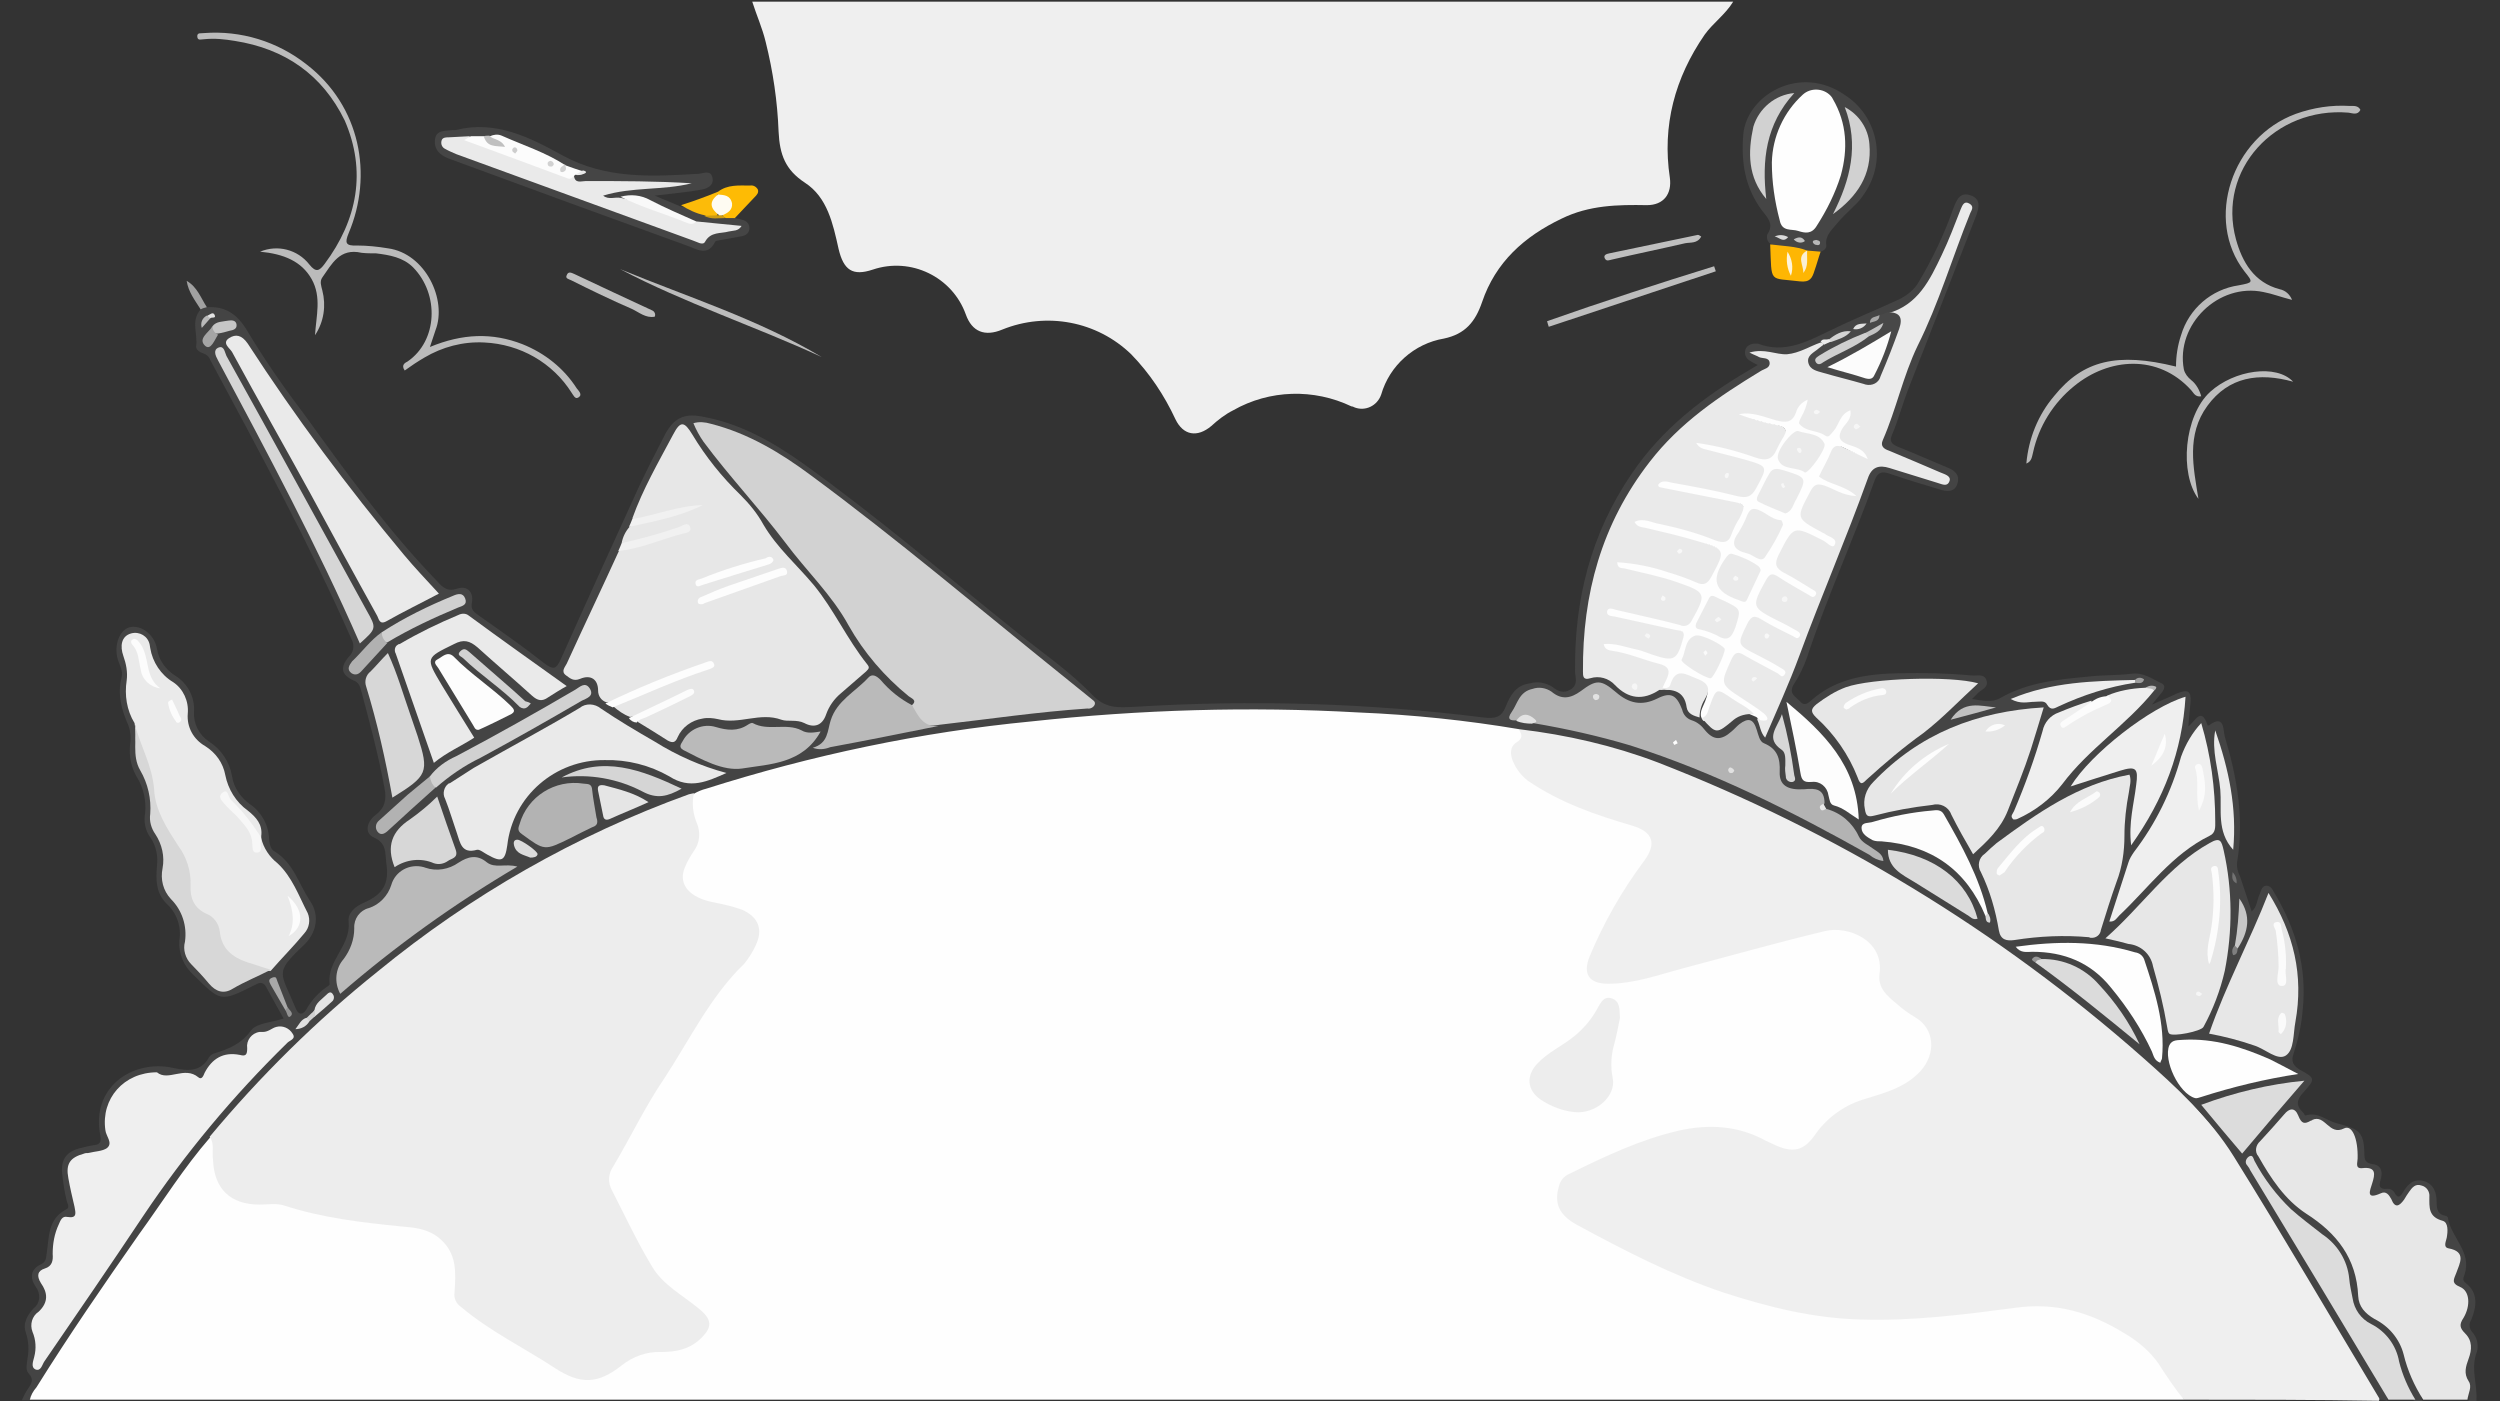 <?xml version="1.0" encoding="utf-8"?>
<!-- Generator: Adobe Illustrator 26.0.1, SVG Export Plug-In . SVG Version: 6.00 Build 0)  -->
<svg version="1.1" id="Layer_1" xmlns="http://www.w3.org/2000/svg" xmlns:xlink="http://www.w3.org/1999/xlink" x="0px" y="0px"
	 viewBox="0 0 446 250" style="enable-background:new 0 0 446 250;" xml:space="preserve">
<rect x="0" y="0" width="446" height="250" fill="#333333" stroke="none"/>
<style type="text/css">
	.st0{fill:#FEFEFE;}
	.st1{fill:#EFEFEF;}
	.st2{fill:#444444;}
	.st3{fill:#E7E7E7;}
	.st4{fill:#DCDCDC;}
	.st5{fill:#454545;}
	.st6{fill:#BBBBBB;}
	.st7{fill:#BCBCBC;}
	.st8{fill:#BDBDBD;}
	.st9{fill:#FEB603;}
	.st10{fill:#FEBB04;}
	.st11{fill:#BEBEBE;}
	.st12{fill:#BFBFBF;}
	.st13{fill:#FCBB09;}
	.st14{fill:#A1A1A1;}
	.st15{fill:#EDEDED;}
	.st16{fill:#EAEAEA;}
	.st17{fill:#D2D2D2;}
	.st18{fill:#B3B3B3;}
	.st19{fill:#BABABA;}
	.st20{fill:#D7D7D7;}
	.st21{fill:#D6D6D6;}
	.st22{fill:#FDFDFD;}
	.st23{fill:#D1D1D1;}
	.st24{fill:#DBDBDB;}
	.st25{fill:#484848;}
	.st26{fill:#D5D5D5;}
	.st27{fill:#EBEBEB;}
	.st28{fill:#D0D0D0;}
	.st29{fill:#E9E9E9;}
	.st30{fill:#E5E5E5;}
	.st31{fill:#B2B2B2;}
	.st32{fill:#B1B1B1;}
	.st33{fill:#F1F1F1;}
	.st34{fill:#F7F7F7;}
	.st35{fill:#FCFCFC;}
	.st36{fill:#C7C7C7;}
	.st37{fill:#C1C1C1;}
	.st38{fill:#C6C6C6;}
	.st39{fill:#A8A8A8;}
	.st40{fill:#E3E3E3;}
	.st41{fill:#A5A5A5;}
	.st42{fill:#D3D3D3;}
	.st43{fill:#E0E0E0;}
	.st44{fill:#9E9E9E;}
	.st45{fill:#929292;}
	.st46{fill:#727272;}
	.st47{fill:#E4E4E4;}
	.st48{fill:#7F7F7F;}
	.st49{fill:#989898;}
	.st50{fill:#B9B9B9;}
	.st51{fill:#E8E8E8;}
	.st52{fill:#F9F9F9;}
	.st53{fill:#C0C0C0;}
	.st54{fill:#CC9B12;}
	.st55{fill:#B8B8B8;}
	.st56{fill:#FEF4DB;}
	.st57{fill:#FAEFD2;}
	.st58{fill:#FEFBF2;}
	.st59{fill:#F6F6F6;}
	.st60{fill:#F8F8F8;}
	.st61{fill:#FBFBFB;}
	.st62{fill:#E2E2E2;}
	.st63{fill:#E1E1E1;}
	.st64{fill:#FAFAFA;}
	.st65{fill:#CFCFCF;}
	.st66{fill:#C3C3C3;}
	.st67{fill:#CDCDCD;}
</style>
<g>
	<path class="st0" d="M389.6,249.7H5.2c-0.7-0.9,0-1.5,0.4-2.1c7.1-11.2,14.6-22.2,22.3-33.1c2.2-3.1,4.3-6.3,6.7-9.3
		c0.8-1,1.3-2.4,2.9-2.6c1.1,0.6,0.9,1.6,0.9,2.5c0,1.3,0.1,2.6,0.4,3.8c0.6,3,2.6,5,5.4,4.9c5.2,0,10,1.7,15,2.7
		c4.8,0.9,9.7,1.1,14.5,1.9c5.4,0.9,7.9,3.8,7.9,9.3c0.1,0.6,0.1,1.3,0,1.9c-0.3,1.6,0.5,2.6,1.8,3.6c3.5,2.6,7.2,5,11.1,7.1
		c2.1,1.2,3.9,2.7,6.1,3.8c3.1,1.8,7,1.4,9.6-1c2.2-1.8,5-2.8,7.9-2.8c2.2,0.1,4.4-0.6,6.1-1.9c1.9-1.6,2.1-3.2,0.1-4.5
		c-5.8-3.7-10.1-9.2-12.5-15.6c-0.8-2.1-2.3-3.8-3.2-5.9c-0.7-1.5-0.6-3.2,0.2-4.6c6-11.2,12.7-22.1,20-32.6c1-1.4,2.4-2.4,3.4-3.6
		c4.3-5,3.3-8.1-3-9.6c-1.7-0.3-3.4-0.8-5-1.5c-2.7-1.4-3.4-3.7-2.3-6.4c0.3-0.7,0.6-1.3,1-1.9c1.1-1.7,1.4-3.8,0.7-5.7
		c-0.5-1.8-1.4-3.9,0.3-5.6c3.7-1.6,7.4-2.8,11.3-3.8c14.1-3.8,28.4-6.7,42.9-8.4c9.8-1.2,19.6-1.9,29.5-2.4
		c9.3-0.4,18.7-0.5,28-0.2c11.1,0.4,22.1,1.4,33.1,2.7c0.7,0.1,1.4,0.3,2.1,0.6c0.9,0.3,1.3,1.3,1,2.2l0,0c-0.1,0.1-0.1,0.3-0.2,0.4
		c-1.5,3-1.2,4.6,1.6,6.6c2.1,1.6,4.4,2.8,6.9,3.8c3.6,1.5,7.3,2.9,11,4c4.5,1.3,5.3,3.8,2.5,7.7c-3.5,4.8-6.4,9.9-8.8,15.3
		c-0.3,0.5-0.5,1-0.6,1.6c-0.7,2.3,0.1,3.6,2.6,3.7c2.9-0.1,5.7-0.5,8.5-1.4c9-2.4,18.1-4.9,27.1-7.3c2.7-0.7,5.5-1.2,8.3-0.3
		c3.5,1.2,5.4,3.4,5.4,7.1c-0.1,2.3,1.1,4.6,3.1,5.8c1.2,0.8,2.4,1.6,3.5,2.5c3.3,2.7,3.6,6.4,0.9,9.7c-1.6,1.9-3.6,3.4-6,4.2
		c-1.7,0.6-3.3,1.2-5,1.7c-3,0.9-5.7,2.8-7.5,5.3c-3.2,4-4.9,4.5-9.5,2.2c-5.1-2.7-11.1-3.3-16.7-1.8c-6.2,1.7-12.1,4.1-17.8,7.1
		c-3.1,1.6-3.4,5-0.7,7.3c1.4,1,2.9,1.9,4.5,2.7c12.3,6.7,25,12.2,38.9,14.4c7.5,1.2,15,0.8,22.5,0.1c6.4-0.6,12.9-2.1,19.3-1.6
		c8.4,0.5,16.1,4.8,20.8,11.7C387.5,245.8,389.3,247.3,389.6,249.7z"/>
	<path class="st1" d="M389.6,249.7c-1.6-2-3.1-4.2-4.5-6.4c-1.6-2.3-3.8-4.1-6.2-5.5c-5.9-3.6-12-5.5-19.3-4.5
		c-9.1,1.2-18.3,2.4-27.6,2.1c-8.4-0.2-16.5-2.2-24.5-4.8c-9.2-3.1-17.7-7.5-26.2-12.1c-3.1-1.7-4.1-3.8-3.2-6.8
		c0.2-1,0.9-1.9,1.9-2.3c6.3-3.1,12.6-6.1,19.5-7.7c5.4-1.2,10.6-0.9,15.5,1.8c0.4,0.2,0.9,0.4,1.3,0.6c3.5,1.7,5.5,1.3,7.6-1.8
		c2.2-3.1,5.4-5.3,9-6.3c3.5-1.1,7-2,9.7-4.9c2.9-3.2,2.5-7.6-0.9-9.6c-1.2-0.7-2.3-1.5-3.3-2.4c-1.7-1.4-3.4-2.8-3.1-5.3
		c0.9-6.1-5.7-8.7-9.7-7.7c-8.4,2-16.8,4.4-25.2,6.6c-4.5,1.2-8.8,2.8-13.5,2.8c-3.4,0-4.6-1.7-3.3-4.9c2.5-6,5.8-11.8,9.7-17
		c2.3-3.1,1.6-5.2-2.1-6.3c-6.5-1.9-12.9-4.1-18.6-8c-1.2-0.9-2.1-2.1-2.7-3.5c-0.5-1.2-0.6-2.6,0.7-3.4c1-0.6,1-1.3,0.4-2.2
		c0.7-0.8,1.5-0.4,2.2-0.3c12.2,1.6,23.7,5.6,34.9,10.7c15,6.8,29.4,14.8,43.2,23.8c10.1,6.5,19.6,13.7,28.6,21.7
		c6.4,5.5,12.2,11.5,17.5,18c3.6,4.7,6.3,10,9.3,15.1c5.7,9.3,11.3,18.7,16.9,28.1c0.5,0.8,1.3,1.5,0.8,2.6
		C412.9,249.7,401.3,249.7,389.6,249.7z"/>
	<path class="st2" d="M424.6,249.7c-8.7-14.5-17.2-29.1-26.1-43.4c-4.3-6.9-10.3-12.4-16.3-17.7c-25.5-22.5-54.8-40.3-86.5-52.6
		c-7.9-3-16.2-4.9-24.6-5.9c-9.5-1.6-19.1-2.6-28.8-3c-19.4-1.1-38.9-0.5-58.3,1.6c-19.7,1.9-39.1,6-58,12c-0.8,0.2-1.5,0.5-2.2,0.9
		c-3.3,2.2-7.2,3.1-10.7,4.6C98.3,152.7,84.2,161,71.4,171c-8.9,6.9-17.2,14.4-25,22.6c-2.3,2.4-4.5,5-6.7,7.5
		c-0.5,0.8-1.3,1.4-2.2,1.8c-4.7,5.4-8.5,11.5-12.7,17.3c-6.3,9-12.5,18-18.3,27.3c-0.6,0.7-1,1.4-1.2,2.3H3.9
		c0.3-0.7,0.6-1.3,1-1.9c0.6-0.9,1.3-1.7,0.2-2.9c-0.6-0.6-0.3-1.7-0.2-2.6c0.3-1.6,0.2-3.2-0.3-4.7C4,236,5,234.5,6,233.4
		c1.2-0.9,1.3-2.6,0.4-3.8c-1.2-1.8-0.9-3.2,1-4.1c0.8-0.4,0.8-1,0.9-1.7c0.5-3,0.1-6.3,3.6-8.1c0.6-0.3,0.1-1,0-1.5
		c-0.4-1.5-0.6-3.1-0.8-4.7c-0.3-2.7,0.8-4.1,3.3-4.7c0.8-0.2,1.6-0.4,2.3-0.5c1.1-0.1,1.4-0.5,1.2-1.7c-1.7-8.5,5.5-13.4,12.4-12.2
		c2.1,0.4,5.3,1.4,7-1.8c0.2-0.3,0.6-0.6,1-0.7c2.6-0.8,4.8-1.7,6.5-4.1c1-1.3,3.7-1.4,5.8-2.1c-1.1-1.9-2.1-3.8-3.1-5.6
		c-0.6-1.1-1.3-0.8-2.2-0.3c-6,3-5.9,2.9-10.7-1.8c-1.8-1.6-2.8-3.9-2.6-6.3c0.4-2.4-0.5-4.9-2.3-6.5c-1.9-1.9-1.9-4.3-1.7-6.7
		c0.2-1.7-0.1-3.5-1.1-5c-1-1.3-1.3-2.9-1-4.5c0.2-2.2-0.3-4.5-1.5-6.4c-1-1.7-1.4-3.7-1.2-5.7c0.2-1.2,0.1-2.4-0.3-3.5
		c-1.2-2.7-2-5.5-1.2-8.6c0.3-1.1-0.4-2.2-0.7-3.2c-0.7-2.5,0.3-5.2,2.1-5.7c2-0.5,4.4,1.2,4.9,3.8c0.3,2,1.5,3.7,3.2,4.8
		c2.3,1.4,3.6,3.9,3.4,6.5c-0.1,2.1,0.9,4.1,2.7,5.3c2.2,1.4,3.7,3.7,4.1,6.2c0.3,2,1.5,3.7,3.1,4.9c2.1,1.4,3.4,3.7,3.5,6.2
		c0.1,0.9,0.2,1.9,1,2.3c3.4,2.1,4.3,5.8,6.3,8.8c1.8,2.6,1.2,5.8-1.2,8c-5.3,5-4,4.7-1.3,11.3c0.6,1.3,1.4,0.9,1.9,0
		c0.9-1.6,2.2-3,3.7-4c0.2-0.1,0.5-0.4,0.4-0.5c-0.5-4.1,3.8-6.8,3.4-11c-0.2-1.7,1.2-2.8,2.8-3.5c3.4-1.5,4.5-3.4,3.9-7.2
		c-0.2-1.6,0.1-3.4-2.2-4.4c-1.8-0.8-1.2-2.9,0.3-4c1.7-1.3,2-2.8,1.6-4.8c-1.1-6-2.7-11.9-4.3-17.9c-0.2-0.6-0.6-1.1-1.2-1.3
		c-2.2-1-2.5-2.3-0.9-4.2c0.9-0.8,1.1-2.1,0.5-3.2c-7.5-17-16.4-33.4-25.2-49.8c-0.2-0.6-0.7-1-1.3-1.2c-0.7-0.2-1.3-0.7-1.2-1.3
		c0.3-2.2-1-4.5,0.8-6.5c0.3-0.3,0.6-0.6,1.1-0.4c3.3-0.2,5.4,1.2,7.2,4.2c3,5,6.3,9.8,9.8,14.4c7.6,10.5,15.1,21,24.1,30.3
		c1,1.1,1.8,1.9,3.6,1.3s2.9,0.7,2.6,2.4c-0.3,1.4,0.4,1.8,1.2,2.4c4,2.8,8,5.6,11.8,8.6c1.5,1.1,2,1,2.8-0.7
		c4.6-10.3,9.3-20.6,14-30.9c1.5-3.2,3.1-6.3,4.7-9.4c1.5-2.8,3.4-3.7,6.5-3.1c6.8,1.2,12.6,4.5,18.1,8.4c13.1,9.4,25.4,19.9,38,30
		c4.6,3.7,9.6,7.1,13.6,11.3c2.4,2.5,4.7,2.2,7.4,2.1c20.8-1.3,41.7-0.7,62.4,1.9c1.9,0.2,3.1,0.1,3.9-1.9s1.8-3.9,4.4-4.2
		c1.3-0.4,2.7-0.1,3.9,0.6c1,0.8,2,1.3,3.3,0.5s0.9-1.9,0.8-3c-0.2-12.9,2.8-24.8,10.1-35.5c5.4-8,12.8-13.7,21-18.5l1.5-0.9
		c-0.5-0.2-1-0.5-1.5-0.8c-0.8-0.5-1-1.5-0.6-2.2c0.3-0.5,0.9-0.8,1.6-0.8h0.5c4.7,1.8,8.7-0.3,12.8-2.3s8.3-3.7,12.4-5.6
		c1.4-0.7,2.7-1.7,3.5-3.1c2.5-4.2,4.6-8.6,6.2-13.2c0.6-1.5,1.2-3,3.2-2.2c1.8,0.7,1.3,2.3,0.8,3.7c-4,10.3-8.1,20.6-12.1,30.9
		c-1,2.6-1.7,5.3-2.8,7.9c-0.6,1.3-0.2,1.8,1,2.3c3,1.2,5.9,2.5,8.8,3.7c1.3,0.5,2.3,1.3,1.8,2.9s-2,1.4-3.2,1c-3-0.9-6-1.8-8.9-2.8
		c-1.4-0.5-2.2-0.2-2.7,1.3c-3.8,10.6-8.5,20.8-12,31.4c-0.6,1.7-1.4,3.4-2.4,4.9c-1,1.7,0.4,2.2,1.2,3.1s1.5,0.1,2.1-0.4
		c4.5-3.9,10-4.6,15.7-4.7c4.2-0.1,8.5,0,12.7,0.4c1,0.1,2.3-0.4,2.7,0.9s-1,1.6-1.7,2.4c-0.3,0.3-0.6,0.6-0.9,0.9
		c1.9,0.3,3.6,0.7,5.1-0.2c4.9-2.8,10.3-3.3,15.7-3.8c2.5-0.3,5.1-0.2,7.6-0.5c2.2-0.3,3.7,0.9,5.4,1.7c0.8,0.3,0.5,1.1,0.1,1.6
		s-0.9,1.1-1.8,2.2c1.9-0.8,3.2-1.4,4.5-2c2-0.8,2.5-0.4,2.4,1.6c-0.1,1.3-0.3,2.7-0.4,4.3c1.2-0.9,2.3-3.6,3.4-0.3
		c0,0.1,0.1,0.2,0.2,0.1c0,0,0,0,0.1,0c2.8-2.1,2.5,0.9,2.8,2c2.2,7.3,3.5,14.7,2.2,22.4c-0.1,0.9,0.1,1.7,0.5,2.5l2.1,6.3
		c1-0.8,0.9-2,1.4-3c0.3-0.6,0.3-1.5,1.2-1.6c0.7,0,1.1,0.6,1.4,1.2c3.9,6.5,5.9,13.4,5.1,21c-0.2,2.6-0.8,5.2-1.6,7.7
		c-0.5,1.4-0.2,2.2,1.2,3c2.6,1.4,2.7,1.6,0.6,3.9c-1.3,1.4-1.5,2.4-0.1,3.7c0.2,0.2,0.3,0.6,0.4,0.5c2.2-0.7,3.7,0.9,5.6,1.4
		c3.8,1,4.8,1.4,4.9,5.2c0,1.3,0.1,1.9,1.6,2.1s1.7,1.5,1.3,2.8c-0.3,1-0.3,1.7,1.1,1.6c0.6-0.1,1.1,0.2,1.4,0.7
		c0.6,1.1,1,0.7,1.5-0.1c0.8-1.4,1.9-2.5,3.7-2s2.3,2.1,2.3,3.8c0,1.2,0.2,2.2,1.6,2.4c0.1,0,0.4,0.2,0.4,0.3
		c0.5,3.5,4.3,6.1,3,10.1c-0.2,0.6-0.5,1.1,0.2,1.6c2.3,1.8,1.9,4.2,1,6.5c-0.5,0.7-0.4,1.7,0.2,2.3c0.8,0.9,1.1,2.2,0.8,3.4
		c-1.2,3,0.1,5.9-0.1,8.8h-1.4c-0.2-2.5-1.5-5-0.4-7.6c0.5-1.1,0.3-2.5-0.5-3.4c-1-1.1-1.1-2.8-0.3-4c0.9-1.8,0.9-3.6-1-4.8
		c-1.2-0.8-0.7-1.8-0.4-2.8c0.6-1.5,0.9-2.9-1-3.9c-1-0.5-0.9-1.6-0.8-2.6c0.3-1-0.2-2.1-1.2-2.6c-1.4-0.6-1.7-1.7-1.7-3.1
		c0-0.9,0.1-1.9-0.9-2.3c-1.2-0.5-1.7,0.7-2.2,1.4c-1.1,1.5-2.3,2-3.7,0.4c-0.3-0.4-0.8-0.7-1.3-0.6c-2.3,0.4-2.6-0.8-2.2-2.6
		c0.2-1.1,0-1.9-1.2-2.2c-1-0.2-1.7-1.2-1.5-2.3l0,0l0,0c0.2-1,0-2.1-0.3-3.1c-0.2-0.6-0.6-1.3-1.2-1.4c-1.8,0-3.2-0.8-4.8-1.4
		s-3.4,0-4.7-1.6c-0.4-0.4-1,0.2-1.4,0.6c-1.3,1.3-2.4,2.8-3.6,4.2c-0.9,0.9-0.4,1.9,0.1,2.9c2.1,3.9,5,7.3,8.5,9.9
		c1,0.8,2,1.6,3,2.3c3,2.1,4.8,5.5,5.1,9.1c0.3,3.3,1.4,5.9,4.5,7.6c1.5,0.8,2.7,2.2,3.2,3.8c1.2,3.4,2.7,6.7,3.7,10.2h-1.4
		c-2.1-1.6-2.8-4-3.4-6.4c-0.6-2.7-2.3-5-4.7-6.4c-2.3-1.2-3.8-3.6-3.9-6.2c-0.3-5.2-2.8-8.9-7.2-11.7s-7.4-6.7-9.9-11.1
		c4.6,7.6,9.1,15.3,13.7,22.9c3.3,5.4,6.4,10.8,9.6,16.2c0.5,0.8,1.2,1.5,0.9,2.6C425.5,249.8,425.1,249.7,424.6,249.7z"/>
	<path class="st3" d="M432.3,249.7c-1.6-2.5-2.8-5.2-3.5-8.1c-0.7-2.7-2.6-5-5.2-6.3c-1.7-1-2.8-2.2-2.9-4.1
		c-0.3-6.7-3.8-11.2-9.3-14.7c-3.8-2.5-6.3-6.3-8.5-10.2c-0.7-0.8-0.5-2,0.3-2.7l0,0c1.5-1.6,2.9-3.2,4.3-4.8
		c0.9-1.1,1.9-1.3,2.5,0.2s1.1,1.6,2.3,0.9c0.1,0,0.2,0,0.2-0.1c2.3-1.1,3,2.9,5.7,1.5c1.4-0.7,2.5,1.8,2.4,5.4
		c0,0.7-0.5,1.8,0.8,1.7c2.6-0.3,2.3,1.1,1.8,2.7c-0.4,1.3-1.2,3,1.5,1.8c1-0.5,1.5,0.3,1.9,1c0.7,1.8,1.5,1.2,2.3,0.1
		c0.3-0.5,0.6-1,0.9-1.4c0.5-0.7,1.1-1.5,2.2-1.1c0.9,0.2,1.5,1.1,1.4,2c0,1.9-0.2,3.6,2.4,4.3c1,0.3,0.9,1.9,0.7,3
		c-0.1,0.6-0.7,1.7,0.3,1.9c3.3,0.6,2,2.7,1.4,4.4c-0.4,1.1-1,1.8,0.7,2.5s1.9,3.3,0.6,5.5c-0.8,1.2-0.7,1.8,0.3,2.8
		c1.3,1.3,1.2,2.9,0.6,4.5c-0.5,1.4-0.9,2.6,0,4c0.7,1-0.1,2.2-0.2,3.3L432.3,249.7z"/>
	<path class="st4" d="M426.1,249.7c-8.2-13.7-16.4-27.3-24.7-41c-0.1-0.3-0.3-0.5-0.5-0.8c-0.4-0.4-0.3-1,0.1-1.4l0.1-0.1
		c0.8-0.6,0.9,0.3,1.1,0.7c1.7,3.2,3.9,6.1,6.5,8.6c1.8,1.6,3.7,3,5.6,4.5c2.7,1.8,4.5,4.7,4.8,7.9c0.1,1.2,0.4,2.4,0.6,3.5
		c0.3,2,1.5,3.7,3.3,4.6c2.6,1.3,4.5,3.8,5,6.7c0.6,2.4,1.6,4.7,2.9,6.8H426.1z"/>
	<path class="st1" d="M134.2,0.3h175c-1.4,2.3-3.6,3.8-5.1,5.9c-5.3,7.7-7.6,16.2-6.2,25.5c0.4,2.9-1.1,4.9-4.1,4.9
		c-5.2-0.1-10.3,0-15.2,2.4c-6.7,3.2-11.8,7.8-14.2,14.9c-1.2,3.5-3,5.7-6.8,6.5c-5.3,0.9-9.7,4.8-11.2,10c-0.7,2-2.8,3-4.7,2.3
		c-0.2-0.1-0.4-0.2-0.6-0.2c-6.7-3.2-14.6-3-21.1,0.7c-1.4,0.7-2.7,1.7-3.9,2.8c-2.5,2.1-5,1.7-6.4-1.2c-2-4.3-4.6-8.2-7.9-11.6
		c-6.1-5.9-15.1-7.6-23-4.4c-3.1,1.3-5.4,0.4-6.5-2.7c-2.4-6.7-9.8-10.3-16.6-8c-3.6,1.2-5.2,0.1-6.1-3.7c-1-4.5-2-9.2-6-11.8
		c-3.5-2.3-4.5-5-4.7-9.1c-0.2-5.4-1-10.8-2.3-16C136,5,135,2.8,134.2,0.3z"/>
	<path class="st5" d="M131.1,38.9c0.3,0.1,0.6,0.1,0.9,0.2c0.9,0.2,1.7,0.5,1.7,1.7c-0.1,1-0.9,1.3-1.7,1.4l-3.3,0.6
		c-0.4,0.1-1,0.1-1.1,0.3c-1.4,2.8-3.3,1.3-5.1,0.7c-14.1-5.1-28.3-10.3-42.4-15.5c-1.6-0.6-2.7-1.6-2.5-3.4s1.9-1.5,3.2-1.7h0.5
		c7.1-1.8,13.2,1.3,19,4.5c7.8,4.3,16.1,3.8,24.4,3.3c0.9-0.1,2.1-0.7,2.4,0.7c0.3,1.4-0.9,1.9-1.8,2.1c-2.6,0.5-5.3,0.7-8.5,1.1
		c1.8,0.8,3.2,1.3,4.5,1.9c1.6,0.3,3.1,0.7,4.6,1.4c1.2,0.4,2.4,0.1,3.6,0.2C130.1,38.3,130.7,38.5,131.1,38.9z"/>
	<path class="st5" d="M315.9,43.5c-0.6-0.3-0.8-1.1-0.6-1.7c1.3-1.9-0.1-3.1-1-4.3c-3-4.1-3.7-8.5-3.3-13.5c0.6-7,10.1-12.7,18.2-7
		c5.8,3.8,7.4,11.6,3.5,17.4l0,0c-0.6,0.9-1.2,1.7-2,2.4c-1,1-2.1,2-3,3.1s-2.1,2.1-1.9,3.8c0.1,0.6-0.4,1-1,1.2
		c-0.6,0.3-1.4,0.4-2.1,0.3c-0.2,0-0.5-0.1-0.7-0.1C320,44.4,317.7,45,315.9,43.5z"/>
	<path class="st6" d="M76.7,61.9c5.8-2.4,11.1-2.6,16.5-0.5c4,1.6,7.4,4.3,9.7,7.9c0.3,0.4,1.1,1.1,0.3,1.6
		c-0.6,0.4-0.9-0.4-1.2-0.8c-3.4-5.4-9.2-8.7-15.6-9c-3.8-0.2-7.5,0.8-10.7,2.7c-1.2,0.7-2.4,1.5-3.5,2.3c-0.7-1,0.1-1.4,0.5-1.6
		c5.4-3.7,5.7-12,1-16.8c-1.8-1.8-4.2-2.2-6.6-2.5c-0.9,0-1.7,0-2.6-0.1c-3.9-0.9-5.3,2-7,4.4c-0.5,0.7-0.2,1.5,0,2.3
		c0.7,2.7,0.3,5.6-1.3,8c0.2-3.4,1.2-6.8-0.6-10s-5-4.5-9.2-4.9c3.1-1.3,6.7-0.4,8.8,2.3c1.2,1.5,1.8,1.1,2.7-0.1
		c5.9-7.9,7.5-16.6,3.6-25.6c-4-8.2-10.7-12.8-19.6-14.2C40.1,7,38.3,6.8,36.4,7c-0.5,0-1.1,0.3-1.2-0.4c-0.1-0.9,0.7-0.6,1.2-0.7
		c6.6-0.5,13.1,1.5,18.3,5.6c9.6,7.4,11.9,19.7,7.5,30.1c-0.7,1.7-0.6,2.3,1.5,2.2c1.8,0,3.7,0.2,5.5,0.5c6.7,0.9,10.6,9.2,8.5,14.6
		L76.7,61.9z"/>
	<path class="st6" d="M408.9,53.5c-2-0.5-3.5-1.1-5.1-1.4c-8-1.7-15.7,5.8-14.2,13.8c0.2,0.8,0.7,1.4,1.3,1.9
		c0.9,0.7,1.5,1.8,1.8,2.9c-1.1,0.2-1.4-0.7-1.8-1.1c-5.9-6.5-14.7-5.8-20.9-0.7c-3.7,3-6.3,7.2-7.3,11.8c-0.2,0.7-0.2,1.6-1.2,2
		c0.4-4.5,2.1-8.7,5-12.1c5.1-6.3,11.2-7.8,21.7-5.2c0-1.9,0.3-3.8,0.9-5.6c1.4-4.7,5.4-8.2,10.3-8.9c2.6-0.5,2.6-0.5,1-2.5
		c-7.1-9.2-2.3-23.9,9.2-28.1c3.1-1.1,6.3-1.6,9.6-1.4c0.7,0,1.5-0.1,1.9,0.7c-0.5,1-1.4,0.6-2.1,0.5c-13.1-1.1-23.5,10.2-20.1,22.6
		c1.1,4,3.2,7.7,7.8,8.9C407.7,51.8,408.5,52.5,408.9,53.5z"/>
	<path class="st7" d="M110.6,48c12.1,5,24.6,8.9,36,15.7C134.7,58.2,122.2,54.1,110.6,48z"/>
	<path class="st8" d="M392.2,89c-3.4-4.5-2.6-14.8,2.1-19.1c4.3-3.9,11.8-5,14.8-1.8c-6.1-1.7-11.5-0.9-15.3,4.3
		S391.3,83.4,392.2,89z"/>
	<path class="st9" d="M322.4,44.7c0.8,0.1,1.6,0.1,2.4,0.2c-0.4,1.1-0.7,2.3-1.1,3.4c-0.4,1.3-0.8,2.1-2.6,1.9
		c-5.6-0.7-5,0.5-5.3-6.6C318.1,43.9,320.3,43.9,322.4,44.7c-0.8,0.7-0.4,1.6-0.5,2.2C322,46.3,321.7,45.4,322.4,44.7z"/>
	<path class="st8" d="M276,57.3c9.9-3.5,19.8-6.7,29.8-9.8l0.3,0.9c-9.9,3.3-19.9,6.6-29.8,9.9C276.2,58,276.1,57.7,276,57.3z"/>
	<path class="st10" d="M131.1,38.9h-1.6c-0.3-0.1-0.6-0.2-0.6-0.7c1.1-1.5,1.1-2.7-0.8-3.4c-0.1-0.2-0.1-0.4,0-0.6
		c1.7-1.3,3.7-1.1,5.7-1.1c0.6-0.1,1.1,0.2,1.4,0.7c0.2,0.6-0.2,1-0.6,1.4C133.4,36.5,132.2,37.7,131.1,38.9z"/>
	<path class="st11" d="M116.8,56.5c-1.6,0.3-2.8-0.8-4.1-1.4c-3.7-1.6-7.2-3.3-10.8-5.1c-0.4-0.2-1.1-0.3-0.8-0.9
		c0.3-0.8,0.9-0.4,1.4-0.2c4.6,2.2,9.2,4.3,13.9,6.5C116.8,55.6,117,56.1,116.8,56.5z"/>
	<path class="st12" d="M303.5,42.2c-0.7,1.3-1.9,1-2.9,1.2c-4.3,1-8.7,1.9-13,2.9c-0.5,0.1-1,0.4-1.3-0.2s0.3-0.8,0.8-0.9l15.8-3.3
		C303.1,41.9,303.3,42.1,303.5,42.2z"/>
	<path class="st13" d="M128.1,34.2v0.4c-0.8,1.3,0.6,2.8-0.3,4c-0.7,0-1.5,0.2-2.1-0.2c-1.5-0.3-2.9-1-4.2-1.8
		C123.7,35.9,125.9,35.1,128.1,34.2z"/>
	<path class="st14" d="M36.9,54.8c-0.4,0.1-0.8,0.2-1.1,0.4c-1-1.6-2.2-3.1-2.5-5.1C35.2,51.2,35.8,53.1,36.9,54.8z"/>
	<path class="st15" d="M37.4,202.8c9-10.8,19-20.7,30-29.5c16.6-13.6,35.3-24.3,55.5-31.6c0.3-0.1,0.6-0.1,0.9-0.2
		c-0.4,1.8-0.2,3.6,0.5,5.3c0.7,1.6,0.6,3.5-0.5,5c-0.6,0.9-1.2,1.9-1.6,2.9c-0.9,2.1-0.2,3.9,1.8,5.1c1.8,1.1,3.8,1.2,5.7,1.7
		c0.9,0.2,1.8,0.5,2.7,0.8c2.9,1.3,3.8,3.5,2.4,6.4c-0.5,1.1-1.2,2.2-2,3.2c-6.1,5.9-9.7,13.5-14.3,20.5c-3.4,5-6,10.5-9.1,15.7
		c-0.9,1.3-1,2.9-0.2,4.3c2.3,4.5,4.5,9.2,7.1,13.5c1.9,3.3,5.4,5.1,8.3,7.5c2.5,2,2.6,3.4,0.2,5.6c-2,1.8-4.4,2.2-6.9,2.2
		c-2.5-0.1-5,0.8-7,2.4c-4.2,3.3-7.3,3.5-12,0.4c-5.5-3.6-11.5-6.5-16.6-10.8c-0.9-0.6-1.4-1.6-1.2-2.7c0.2-3.4,0.5-6.8-2.6-9.5
		c-2.1-1.8-4.5-2-6.9-2.2c-7-0.7-14-1.5-20.8-3.7c-1.4-0.5-3-0.2-4.5-0.2c-5.2,0-8.1-2.8-8.3-8C37.8,205.4,38.3,204,37.4,202.8z"/>
	<path class="st15" d="M289,181.6c-0.3,1.5-0.6,3.1-1,4.6c-0.6,2-0.7,4.1-0.3,6.1c0.7,3.2-3,6.5-6.8,6.1c-2.1-0.2-4.2-1-6-2.2
		c-2.5-1.7-2.7-4.3-0.6-6.5c1.9-2,4.4-3.1,6.5-4.8c1.6-1.3,2.9-2.8,3.9-4.5c0.7-1.1,1.2-2.8,2.8-2.3S288.9,180.2,289,181.6z"/>
	<path class="st16" d="M296,123.1c-2.9,1.9-5.5,1.6-7.9-0.9c-1.1-1.2-2.8-1.7-4.4-1.2c-1.3,0.4-1.3-0.4-1.3-1.2
		c-0.1-13.8,3.3-26.3,11.9-37.4c5.4-7,12.4-11.7,19.8-16.2c0.6-0.4,1.7-0.5,1.6-1.5s-1.3-0.7-1.9-1c-0.3-0.2-0.7-0.3-1.7-0.8
		c2.7-0.8,4.7,0.4,6.7,0.3c2.2-0.2,4-1.4,6-2.1c0.4,0,0.6,0.3,0.6,0.7l-0.3,0.6c-2.4,2.6-2.3,3,1.1,3.9c2,0.5,4,1.1,6,1.7
		c1.1,0.5,2.4-0.1,2.9-1.2v-0.1c1.2-2.6,2.3-5.3,3.1-8c0.6-1.6-0.4-2.1-1.4-2.8c5.4-1.5,7.5-6,9.6-10.4c1.3-2.7,2.3-5.4,3.4-8.2
		c0.3-0.7,0.6-1.5,1.5-1s0.5,1.1,0.2,1.7c-3.2,7.9-5.6,16.1-9.4,23.7c-2.6,5.4-3.8,11.3-6.2,16.8c-0.5,1.1,0.2,1.6,1.1,1.9
		c3.1,1.3,6.2,2.6,9.2,3.9c0.7,0.3,1.9,0.6,1.6,1.5c-0.4,1.2-1.5,0.5-2.3,0.3c-2.8-0.9-5.6-1.7-8.4-2.6c-1.9-0.6-3.2-0.2-3.9,1.9
		c-3.8,10.6-8.3,21-12.2,31.6c-1.8,4.9-4,9.7-6.1,14.6c-0.9-1-0.9-2.2-1.4-3.2c0.4-1.1-0.6-1.3-1.2-1.8c-1.6-1.1-3.2-2.2-4.8-3.2
		c-1.1-0.6-1.5-2-1-3.1c1.5-5,2-5.2,6.7-2.8c1,0.5,2,1.2,3.1,1.7c-1.9-1.1-3.8-2.1-5.7-3c-1.4-0.7-1.7-1.6-1-2.9
		c0.1-0.3,0,0.1,0.1-0.2c1.7-4.1,1.9-4.2,5.8-2.1c1.1,0.6,2.3,1.1,3.4,1.7c-1.7-1.1-3.5-1.8-5.2-2.8c-1.1-0.5-1.6-1.8-1.1-2.9
		c0,0,0,0,0-0.1l0,0c2.5-6.5,2.5-5.6,7.3-2.8l2.1,1.2c-1.6-0.9-3-1.9-4.6-2.7s-1.9-2-1.1-3.6c3.3-6.6,2.5-6,8.4-3.1
		c0.3,0.2,0.6,0.3,0.9,0.4c-1.3-0.8-2.6-1.4-3.8-2c-2.2-1.1-2.3-1.5-1.2-3.7c0.1-0.1,0.1-0.3,0.2-0.4c2.4-4.9,2.5-5,7.5-2.5
		c-0.3-0.3-0.7-0.6-1.2-0.7c-1.2-0.6-3.3-0.5-3.2-2c0.1-2,1.4-3.9,2.7-5.4c0.5-0.4,1.3-0.4,1.8,0c0.9,0.5,1.9,0.8,2.9,1.3
		c-0.4-0.3-0.8-0.5-1.2-0.6c-3.4-1.5-3.4-1.7-1.5-5c-1.1,1.2-1.3,3.3-3.2,3.1c-1.6-0.1-3.1-0.6-4.5-1.5c-1.5-0.9-0.5-2.2,0-3.4
		c-0.6,0.8-0.9,1.9-1.8,2.3s-2-0.1-3-0.3c-1.6-0.4-3.3-0.7-4.8-1.2c1.9,0.6,3.8,1.1,5.8,1.5c1.5,0.3,1.8,1.1,1.3,2.4
		c-0.5,1.2-1.2,2.3-1.9,3.3c-0.5,1-1.7,1.5-2.8,1c-3-1-6.1-1.8-9.2-2.5c2.8,0.7,5.5,1.4,8.3,2.2c2.4,0.7,2.6,1.5,1.5,3.6
		c-0.5,0.8-1,1.6-1.5,2.5c-0.5,1-1.7,1.4-2.7,1.1c-4.3-1.1-8.7-1.6-13.1-2.6c3.8,0.9,7.7,1.3,11.5,2.3c2.9,0.7,3.3,1.3,2,3.9
		c-3,6.1-2.3,5-7.5,3.3c-1.4-0.5-2.9-0.9-4.3-1.3c-1.8-0.5-3.6-0.9-5.4-1.1c4.2,0.7,8.3,1.9,12.2,3.4c2,0.8,2.3,1.5,1.4,3.5
		c-0.1,0.3,0-0.1-0.1,0.2c-2.5,5.4-2.7,4.3-6.5,2.9c-3.3-1.2-6.7-2.1-10.2-2.6c3.8,0.6,7.6,1.7,11.2,3c2.8,1,3.1,1.6,2,4.4
		c-0.2,0.5-0.5,1-0.7,1.5c-0.7,1.9-1.9,2.4-3.9,1.8c-3.3-1-6.7-1.8-10.2-2.3c3.5,0.7,7,1.5,10.5,2.4c1.7,0.5,2.3,1.3,1.5,2.9
		c-0.2,0.5-0.4,1-0.6,1.5c-0.6,1.8-1.7,2.3-3.5,1.7c-2.7-1.1-5.5-1.9-8.3-2.4c2.5,0.5,4.9,1.1,7.2,2c3.5,1.2,3.7,2,1.7,5.1
		C296.6,122.9,296.3,123,296,123.1z"/>
	<path class="st3" d="M110.9,96.9c0.2-1.1,0.7-2.1,1.4-2.9c1.6-1.3,3.7-1.3,5.6-1.9s3.8-0.9,5.7-1.6c-2.8,0.8-5.7,1.4-8.5,2.2
		c-0.7,0.2-1.6,0.5-2.3-0.2c1.9-5.3,4.7-10.1,7.3-15c1.3-2.5,2-2.3,3.4,0c2.4,4,5.3,7.6,8.6,10.8c1.6,1.6,3,3.3,4.1,5.3
		c2.4,4.1,6,7.2,9,10.8c3.6,4.4,5.9,9.6,9.5,14.1c0.5,0.6,0.3,0.8-0.2,1.3l-4.5,3.9c-1.2,1-2.1,2.3-2.6,3.7
		c-0.7,2.1-2.2,2.5-3.9,1.6c-1.4-0.7-3-0.2-4.1-0.6c-3.8-1.4-7.5,0.9-11.3-0.1c-0.9-0.2-1.9-0.3-2.8-0.1c-1.9,0.3-3.6,1.5-4.4,3.3
		c-0.4,1-0.9,1.1-1.8,0.6c-1.7-1.1-3.5-2.2-5.3-3.3c-0.2-1,0.7-1.2,1.3-1.4c2.5-1,4.9-2.4,7.3-3.6c-2.5,1.2-5,2.4-7.5,3.4
		c-0.8,0.4-1.6,0.6-2.5,0.7c-1.1-0.4-2.1-1.1-3-1.9c0.7-1.2,2-1.5,3.2-2c4.4-1.9,8.8-3.7,13.3-5.3c-4.6,1.5-9,3.4-13.4,5.2
		c-1.4,0.6-2.7,1.4-4.3,1.4c-0.9-0.3-1.5-1.1-1.5-2.1c0-2-1.3-2.9-3.2-2.1c-1.2,0.5-1.8-0.1-2.5-0.6c-1-0.7-0.2-1.5,0.1-2.1
		c3.1-6.8,6.3-13.5,9.4-20.3c3.5-1.7,7.5-2.3,11.4-3.7c-2.9,0.8-5.4,1.6-8,2.3C112.7,97.2,111.8,97.7,110.9,96.9z"/>
	<path class="st17" d="M162.7,125.8c1-0.9-0.1-1.2-0.6-1.6c-4.3-3.5-8-7.8-10.7-12.6c-3-5.5-7.6-9.8-11.3-14.8
		c-4.7-6.2-10-11.8-14.6-18c-0.7-1-1.3-2.1-1.8-3.3c1-0.3,2.1-0.2,3.1,0.1c6.7,1.7,12.5,5.2,18,9.3c15.3,11.3,29.8,23.6,44.6,35.5
		c1.7,1.4,3.5,2.8,5.2,4.2c0.3,0.3,0.9,0.5,0.7,1.1c-0.2,0.5-0.8,0.8-1.3,0.7c-8.9,0.6-17.6,1.9-26.4,2.9
		C164.5,129.9,162.8,128.6,162.7,125.8z"/>
	<path class="st1" d="M28,191.3c2,1.7,4.9-1.2,7.4,0.9c0.6,0.5,0.9-0.3,1.1-0.8c1.3-2.5,3.3-3.8,6.3-3.2c1.1,0.3,1.3-0.1,1.3-1.2
		c-0.2-1.4,0.8-2.7,2.2-2.9c0.2,0,0.4,0,0.6,0c1,0,1.6-0.7,2.4-0.9c1.1-0.3,2.3,0.2,2.9,1.2c0.7,1-0.6,1.2-1,1.7
		c-9.6,9.4-18.2,19.7-25.7,30.9c-5.8,8.7-11.7,17.3-17.6,25.9c-0.4,0.6-0.6,1.8-1.6,1.4c-0.8-0.4-0.4-1.4-0.2-2.2
		c0.4-1.5,0.3-3.1-0.3-4.5c-0.5-1.3-0.1-2.8,1.1-3.6c1.8-1.7,1.6-3.4,0.4-5.1c-0.8-1.3-0.6-2.2,0.7-2.6s1.5-1.4,1.4-2.6
		c0-1.8,0.3-3.6,1.1-5.3c0.3-0.7,0.6-1.5,1.5-1.3c1.8,0.3,1.5-0.7,1.3-1.8c-0.4-1.7-0.8-3.4-1.1-5.1c-0.5-2.6,0.3-3.7,2.8-4.4
		c0.2-0.1,0.5-0.1,0.7-0.1c1.2-0.3,2.6-0.3,3.4-0.9c1.1-0.9-0.2-2.1-0.3-3.2C18,196,22.1,191.3,28,191.3z"/>
	<path class="st16" d="M24,129c-1.4-2.3-1.8-5-1.4-7.6c0.2-1.5-0.1-3-0.6-4.4c-0.6-1.7-0.4-3.5,1.4-4c1.5-0.4,3,0.5,3.3,2
		c0,0.2,0.1,0.4,0.1,0.6c0.4,2.5,1.9,4.8,4.1,6.1c1.8,1.2,2.8,3.4,2.6,5.6c-0.2,2.4,1,4.6,3.1,5.8c1.9,1.2,3.2,3,3.6,5.2
		c0.5,2.5,1.9,4.8,4,6.3c1.5,1.2,2.7,2.5,2.4,4.6c-1.1,0.2-1.2-0.9-1.7-1.4c-1.3-1.7-2.8-3.4-4.3-4.9c1.9,2.5,4.8,4.4,5.1,7.9
		c0.5-0.3,0.3-1.1,0.9-1.3c0.4,1.8,1.5,3.4,2.9,4.5c2.6,2.4,3.8,5.8,5.4,8.9c0.5,1.2,0.3,2.6-0.6,3.6c-1.9,2.3-4,4.4-6,6.7
		c-4.8,0.3-8.5-2.1-9.7-6.5c-0.3-1.3-1.1-2.4-2.2-3c-2.3-1.3-3.1-3.3-3.1-5.8c0-2.1-0.6-4.1-1.7-5.9c-2.8-3.8-4.6-8.2-5.2-12.9
		c-0.1-2.1-0.8-4.1-1.9-5.9C23.9,131.9,24.5,130.4,24,129z"/>
	<path class="st3" d="M379.9,138.2c0.4,1.1,0,2.1-0.1,3.1c-0.5,2.6-0.8,5.2-0.8,7.8c0,2.8-0.4,5.6-1.4,8.2c-1,2.8-1.9,5.7-2.8,8.6
		c-0.1,0.9-0.9,1.5-1.8,1.4l0,0c-0.1,0-0.2,0-0.3-0.1c-4.4-0.4-8.9-0.2-13.3,0.5c-1.4,0.2-2.5,0-2.8-1.7c-0.6-3.6-1.6-7.1-3.2-10.4
		c-0.7-1.1-0.4-2.6,0.7-3.3c0.7-0.7,1.4-1.3,2.1-1.9C363.4,145.1,370.7,139.9,379.9,138.2z"/>
	<path class="st18" d="M325.8,144.3c2.6,0.7,4.7,2.5,5.8,4.9c0.5,1.1,1.8,1.6,2.7,2.3c0.7,0.5,1.6,0.9,1.7,2.1
		c-0.9-0.1-1.8-0.5-2.5-1.1c-13.7-7.7-27.6-14.7-42.6-19.5c-5.7-1.7-11.5-3-17.4-4c-0.5-1-0.6-1-2.8-0.5c-1.2,0.1-2-0.1-1-1.5
		s1.3-3.6,3.7-4.1c1.1-0.4,2.4-0.2,3.4,0.5c1.8,1.5,3.4,1.2,5.2-0.1c2.8-2.1,3.6-2.1,6.3,0.2c2.3,2,4.6,2.5,7.4,1.1
		c2.4-1.2,3.4-0.6,4.4,2c0.2,0.9,0.8,1.6,1.7,1.9c1,0.3,1.8,1,2.4,1.8c1.5,1.8,2.9,1.8,4.7,0.2c0.5-0.4,0.9-0.9,1.4-1.3
		c1.6-1.2,2.5-1,3.1,1c0.3,0.9,0.5,2.1,1.3,2.4c2.4,1,2.9,2.7,2.8,5.1s1.4,3.3,4.4,3.1c2-0.2,3.6-0.1,3.6,2.5
		C325,143.9,325.3,144.2,325.8,144.3z"/>
	<path class="st16" d="M129.6,137.9c-3.4,1.5-6.5,3-10.2,0.6c-3.5-2-7.5-3-11.5-2.9c-8.8-0.1-16.4,6.4-17.4,15.2
		c-0.4,2.8-1,3.1-3.5,1.7c-0.6-0.3-1.4-1-1.9-0.9c-2.8,0.8-3-1.3-3.6-3c-0.7-2-1.3-4.1-2.1-6.1c-0.5-0.9-0.2-2.1,0.6-2.7l0.3-0.1
		l4.2-2.7c6.3-3.6,12.7-7,18.9-10.7c1.1-0.9,2.7-0.8,3.8,0.1c3.1,2.1,6.3,4,9.6,5.9C120.8,134.8,125.1,136.7,129.6,137.9z"/>
	<path class="st3" d="M352,152.4c-1.4-2.4-2.7-4.7-3.9-7.1c-0.5-1.4-2-2.1-3.4-1.7c-3.5,0.4-6.9,1-10.3,1.9
		c-1.2,0.3-1.5,0.1-1.7-1.1c-0.4-1.8,0.2-3.6,1.5-4.9c8.2-8.6,18.4-12.6,30.4-13.3c-0.8,2.6-1.5,5-2.3,7.5
		c-1.2,3.7-2.7,7.3-4.1,10.9C356.9,147.9,354.5,150.1,352,152.4z"/>
	<path class="st3" d="M375.6,167.4c6.6-5.8,11.2-12.9,18.6-17c1.9-1.1,2.1-0.4,2.5,1.3c1.6,7.1,1.6,14.4,0.2,21.5
		c-0.8,3.5-2.1,6.9-3.8,10c-0.4,0.8-5.5,1.8-6.1,1.2c-0.3-0.3-0.3-0.9-0.4-1.3c-0.6-3.6-1.5-7.2-2.5-10.7c-0.4-2.2-2.2-3.8-4.4-4
		C378.6,168.1,377.5,167.8,375.6,167.4z"/>
	<path class="st0" d="M296.6,122.7c0.2-0.5,0.5-1,0.7-1.5c0.8-1.6,0.3-2.4-1.4-2.8c-2.8-0.7-5.4-1.9-8.3-2.3
		c-0.6-0.1-1.3-0.2-1.5-1.2c2.1-0.2,4,0.6,6,1c0.9,0.2,1.8,0.6,2.7,0.9c3.9,1.3,4.4,1,5.5-3c0.4-1.3-0.6-1.3-1.3-1.4l-10.9-2.4
		c-0.6-0.1-1.5-0.1-1.4-0.9s1-0.5,1.6-0.3c3.8,0.9,7.6,1.7,11.4,2.7c0.7,0.4,1.6,0.1,2-0.6c0-0.1,0.1-0.1,0.1-0.2
		c2.7-4.8,2.6-5-2.5-6.8c-3.1-1.1-6.3-1.7-9.5-2.5c-0.5-0.1-1.2,0.1-1.3-1.1c3.1,0.2,6.2,0.8,9.1,1.8c1.7,0.5,3.4,1.1,5,1.8
		c1.3,0.6,2,0.3,2.7-1c2.6-4.8,2.6-4.9-2.6-6.4c-3-0.9-6-1.6-9-2.3c-0.8-0.2-1.6-0.1-2.1-1.1c1.7-0.8,3.1,0.2,4.6,0.4
		c3.3,0.7,6.6,1.6,9.8,2.9c1.4,0.5,2.4,0.5,2.9-1.1c0.4-1,0.8-1.9,1.4-2.8c1.2-2.4,1.1-2.6-1.7-3.1c-4.1-0.8-8.1-1.6-12.1-2.4
		c-0.3-0.1-0.6,0-0.7-0.5c0.6-0.9,1.6-0.6,2.4-0.4c3.9,0.7,7.8,1.4,11.7,2.4c1.7,0.4,2.5,0.2,3.4-1.4c2.1-3.9,2.2-3.9-2-5.1
		c-2.1-0.6-4.3-1.1-6.5-1.7c-0.7-0.2-1.6-0.2-2.2-1.3c3.6,0.5,7.1,1.4,10.5,2.6c2,0.7,3.1,0.4,3.9-1.5c0.3-0.6,0.6-1.2,0.9-1.7
		c1.1-1.6,0.8-2.3-1.2-2.6c-2.2-0.4-4.4-1.1-6.5-1.9c2.4-0.5,4.5,0.5,6.7,1.1c1.6,0.4,2.8,0.5,3.5-1.4c0.3-1.1,1.1-1.9,2.1-2.3
		c-0.2,1.1-0.6,2.1-1.1,3c-0.2,0.4-0.6,1.1-0.4,1.3c1.2,1.5,3.2,1.1,4.6,2.1c0.7,0.5,1-0.3,1.5-0.8c1-1.1,1.1-3,3-3.7
		c0.3,1.5-0.8,2.3-1.4,3.2c-0.9,1.5-0.6,2.3,1,2.9c1.4,0.5,2.9,0.8,3.5,2.6c-1.4-0.7-2.8-1.3-4.2-2c-1.2-0.6-1.9-0.5-2.4,0.8
		s-1.4,2.8-2.1,4.3c1.9,1.5,4.5,1.5,6.7,3.5c-2.5-0.1-4-1.3-5.8-1.9c-1.3-0.4-1.8-0.1-2.4,1c-2.6,4.9-2.7,4.8,2.1,7.4
		c0.1,0.1,0.3,0.1,0.4,0.2c0.7,0.6,2.4,0.8,1.8,2c-0.4,0.8-1.4-0.5-2.1-0.8c-5.3-2.7-5.2-2.7-7.9,2.6c-0.8,1.6-0.5,2.4,1,3.2
		c1.8,0.9,3.4,2,5.1,3c0.4,0.2,0.9,0.5,0.4,1.1c-0.4,0.4-0.7,0.1-1-0.1c-1.9-1.1-3.9-2.2-5.7-3.4c-1-0.6-1.4-0.4-2,0.6
		c-2.7,4.9-2.7,4.9,2.2,7.4c1.1,0.5,2.1,1.1,3.2,1.7c0.4,0.2,0.9,0.6,0.5,1.1s-0.7,0.1-1.1-0.1c-1.8-0.9-3.7-1.8-5.5-2.9
		c-1.3-0.8-1.9-0.9-2.7,0.7c-1.8,3.7-1.9,3.7,1.9,5.6c1.4,0.7,2.7,1.4,4,2.2c0.5,0.3,1.2,0.6,0.8,1.2c-0.5,0.8-0.9,0-1.3-0.2
		c-2-1.1-4-2.1-5.9-3.2c-1.1-0.7-1.7-0.6-2.3,0.7c-2,4.4-2.1,4.4,1.9,7c1.3,0.9,2.7,1.7,3.9,2.7c0.7,0.6,1.1,1.5-0.6,1.2
		c-0.3-0.2-0.5-0.4-0.8-0.6c-1.5-0.6-3-1.4-4.3-2.4c-1.8-1.2-2.1-1.1-2.9,0.9c-0.4,0.9-0.3,2.4-2,2.2c-0.1,0-0.3,0-0.3-0.1
		c-0.9-1.2,0-2.3,0.4-3.4s0.9-2.2-0.7-2.7c-1.3-0.5-2.7-2.2-4.1,0C298.3,122.7,297.7,123.5,296.6,122.7z"/>
	<path class="st16" d="M78.3,105.9c-3.2,1.7-6.3,3.2-9.3,4.9c-1.4,0.8-1.4-0.5-1.8-1.1c-4-7.2-7.9-14.4-11.8-21.6
		c-4.6-8.4-9.4-16.8-14-25.3c-0.4-0.7-1.9-1.6-0.5-2.5c1.1-0.7,2.2-0.6,3.3,1C52.7,74.4,62,86.9,72,98.9
		C74,101.3,76.1,103.5,78.3,105.9z"/>
	<path class="st3" d="M352.9,121.9c-3.3,3-6.3,6.2-9.8,8.9c-3.5,2.5-6.8,5.3-10,8.2c-0.8,0.8-1.2,1.2-1.7-0.3
		c-1.6-4.1-4.2-7.8-7.4-10.7c-1-1-1-1.5,0.1-2.4c1.6-1.2,3.3-2.3,5.2-3C333.8,121,347.9,120.5,352.9,121.9z"/>
	<path class="st19" d="M92.3,154.6c-11.2,6.6-21.8,14.2-31.6,22.7c-1.1-2-0.9-4.5,0.6-6.2c1.2-1.6,1.9-3.5,1.9-5.5
		c-0.1-1.7,1-3.2,2.6-3.6c1.9-0.6,3.4-2.2,4-4.1c0.7-2.5,3.3-3.9,5.8-3.2l0.3,0.1c2,0.7,4.2,0.3,5.9-0.9c1.7-1.1,3.3-1.5,5-0.1
		C88.3,155,90.1,154,92.3,154.6z"/>
	<path class="st16" d="M77.4,136.1c-2.3-6.7-4.6-13.1-6.8-19.5c-0.3-0.5-0.2-1.3,0.4-1.6l0,0c0.1-0.1,0.2-0.1,0.3-0.1
		c3.4-2,6.9-3.7,10.5-5.2c0.6-0.3,1.3-0.3,1.8,0.1c5.7,4.2,11.5,8.3,17.5,12.6c-1.1,0.6-2.2,1.3-3.3,2c-1.1,0.8-1.9,0.6-2.9-0.3
		c-3.2-2.9-6.5-5.7-9.7-8.6c-1.4-1.2-2.5-1.5-4.2-0.6c-5.1,2.5-5.1,2.4-2.2,7.3c1.9,3.1,3.8,6.2,5.8,9.4
		C82.3,133.1,79.7,134.2,77.4,136.1z"/>
	<path class="st3" d="M394.1,184.4c3-8.7,7.3-16.6,10.6-25.1c4.5,7.2,6.3,14.7,4.8,23c-0.4,2.1-0.2,5-1.7,6s-3.7-1.2-5.7-1.8
		C399.5,185.6,396.8,184.9,394.1,184.4z"/>
	<path class="st1" d="M392.7,129c1.7,5.7,2.5,11.6,2.5,17.6c0,0.9,0.1,2-1,2.5c-6.7,3.3-10.9,9.3-16.1,14.2
		c-0.5,0.5-0.8,1.2-1.8,1.1c1.1-3.5,2.3-7,3.4-10.5c0.2-0.7,0.6-1.3,1-1.9c3.9-5.1,6.7-10.8,8.4-17
		C389.9,132.8,391.1,130.7,392.7,129z"/>
	<path class="st20" d="M24,129c1,4,3.2,7.6,3.5,11.9c0.2,3.7,2.3,6.9,4.3,10c1.5,2,2.3,4.5,2.2,7.1c-0.1,2.2,0.6,4,2.8,5
		c1.3,0.5,2.2,1.7,2.4,3.1c0.3,3.2,2.3,4.7,5,5.6c1.4,0.4,2.7,0.9,4.1,1.3c-2.3,1.2-4.6,2.1-6.8,3.4c-1.6,1-3,0.5-4.2-0.9
		c-1-1.2-2.1-2.4-3.2-3.5c-1-1-1.5-2.6-1.1-4c0.4-2.8-0.5-5.6-2.5-7.6c-1.4-1.5-1.9-3.5-1.5-5.5c0.4-2.1-0.1-4.3-1.3-6.1
		c-0.7-1-1.1-2.3-0.9-3.6c0.2-2.7-0.4-5.4-1.8-7.8C23.5,134.8,24.5,131.8,24,129z"/>
	<path class="st1" d="M384.3,123.2c-4.9,6.1-11.7,10.4-16.4,16.7c-2.1,2.7-4.9,4.8-8,6.2c-0.2,0.1-0.5,0.1-0.7,0.1
		c-0.7-0.6-0.1-1,0.1-1.5c2-4.7,3.7-9.4,5.1-14.3c0.3-1.5,1.4-2.8,2.9-3.3c1.9-0.8,3.8-1.5,5.8-2.1c0.4,1.2-0.7,1.3-1.3,1.6
		c-1,0.6-2,1.3-3,2c2-2,5.3-2,7.1-4.5c2.1-0.9,4.4-1.3,6.7-1.4C383.4,122.7,384.1,122,384.3,123.2z"/>
	<path class="st1" d="M389.9,124.3c-0.6,9.7-3.8,18.2-9.7,26.5c-0.5-4,0.5-7.4,0.9-10.8c0.4-2.9,0-3.4-2.9-2.5s-5.7,1.8-8.8,2.8
		C373,134.4,383.7,126.1,389.9,124.3z"/>
	<path class="st0" d="M385.4,189.6c-1.1-0.4-1.2-1.3-1.5-2c-1.9-4.1-4.4-7.9-7.3-11.4c-3.6-4.5-8.4-6.4-14-6.4c-1,0-2.1,0.3-3-0.9
		c7.2-1,14.3-1.1,21.3,1c0.7,0.1,1.3,0.5,1.6,1.2c1.9,5.7,3.8,11.5,3.2,17.7C385.7,189,385.5,189.2,385.4,189.6z"/>
	<path class="st0" d="M410,191.6c-5.9,0.9-11.7,2.3-17.3,4.1c-0.4,0.1-0.8,0.3-1.1,0.2c-2.9-0.8-5.7-6.8-4.6-9.4
		c0.5-1.1,1.6-0.9,2.5-1c5.5-0.3,10.5,1.3,15.5,3.5C406.4,189.7,407.9,190.5,410,191.6z"/>
	<path class="st21" d="M64.2,114.8c-7.6-17.4-16.5-34-25.3-50.5C38.4,63.4,38,62.4,39,62s1.1,0.9,1.4,1.5
		c8.4,15.1,16.7,30.3,25,45.4C67.2,112.1,67.2,112.1,64.2,114.8z"/>
	<path class="st20" d="M70,142.3c-1.2-6.7-2.7-13.4-4.7-19.9c-0.3-0.9,0-2,0.8-2.6c1-1,1.9-2.1,3.1-3.3c1.7,3.7,2.7,7.3,3.9,10.7
		c0.5,1.4,0.9,2.7,1.4,4.1C76.6,137.8,76.3,138.4,70,142.3z"/>
	<path class="st19" d="M146.4,130.5c-3.2,5.8-9.1,5.8-14,6.6c-3.4,0.5-7.2-1.6-10.5-3.3c-0.9-0.5-0.4-1.1-0.1-1.6
		c1.1-2.1,3.6-3.2,5.9-2.5c2,0.6,3.9,0.8,5.7-0.4c0.3-0.2,0.7-0.4,0.9-0.3c2.7,1.5,6-0.1,8.7,1.3C144,130.9,145.1,130.7,146.4,130.5
		z"/>
	<path class="st19" d="M162.7,125.8c1.1,1.9,2,4,4.8,3.7c-6.5,1.3-12.9,2.6-19.4,3.8c-1,0.4-2.1,0.5-3.1,0.1
		c2.8-0.8,2.6-3.1,3.2-4.9c1.1-3.5,4.4-5.1,6.7-7.6c0.7-0.8,1.5-0.3,2.2,0.4C158.7,123.2,160.6,124.7,162.7,125.8z"/>
	<path class="st22" d="M354.2,163.4c-3.4-8.2-9.6-12.6-18.5-13.3c-0.5,0-1.1,0-1.6-0.2c-0.9-0.5-2-1.1-2-2.2s1.3-0.8,2.1-1.1
		c3.4-1,6.9-1.7,10.5-2c0.8-0.1,1.6-0.2,2.1,0.7c3.2,5.6,6.3,11.2,7.8,17.6C354.9,163.5,354.6,163.5,354.2,163.4z"/>
	<path class="st18" d="M106.4,145.8c0.5,1.4-0.3,1.6-0.8,1.8c-1.3,0.6-2.6,1.3-3.8,1.9c-4.7,2.3-4.6,2.3-8.7-0.7
		c-0.9-0.6-0.6-1.2-0.4-1.8c1.4-4.9,6.3-8,11.4-7.2c0.5,0.1,1.3-0.1,1.5,0.8C105.8,142.6,106.2,144.4,106.4,145.8z"/>
	<path class="st22" d="M318.7,125.2c6.6,5.5,12.6,11.3,12.9,21c-1.6-1-2.8-2.1-4.4-2.5c-0.8-0.2-0.8-1.1-1-1.8
		c-0.2-1.5-1.5-2.6-3-2.4l0,0h-0.1c-1.3,0.1-1.7-0.3-1.9-1.6C320.5,133.7,319.6,129.5,318.7,125.2z"/>
	<path class="st4" d="M411.1,192.8c-3.9,4.5-7.5,8.7-11.1,13c-2.5-2.9-4.8-5.7-7.3-8.7C398.6,194.9,404.8,193.4,411.1,192.8z"/>
	<path class="st20" d="M70.4,154.7c-1.5-3.7-0.5-6.4,2.7-8.5c1.7-1.2,3.4-2.6,4.9-4.1c1.1,3.3,2.2,6.4,3.3,9.5
		c0.5,1.5-0.7,1.5-1.4,2c-0.7,0.5-1.6,0.7-2.5,0.4C75.1,153,72.5,153.3,70.4,154.7z"/>
	<path class="st22" d="M85.4,130.2c-0.7,0.1-0.8-0.6-1.1-1c-2-3.3-4.1-6.7-6.1-10c-0.3-0.5-1.1-1.1-0.1-1.6c0.8-0.4,1.7-1.5,2.8-0.5
		c3.1,3.2,6.9,5.6,10.1,8.7c0.7,0.7,1.2,1.2-0.2,1.8C89,128.5,87.2,129.4,85.4,130.2z"/>
	<path class="st23" d="M76.7,138.5c1.2-1.6,2.9-2.8,4.7-3.6c7.2-3.8,14.3-7.8,21.3-11.9c0.8-0.5,1.7-1.4,2.5-0.2
		c0.9,1.4-0.6,1.8-1.4,2.2c-6,3.5-12,6.9-18.1,10.2c-2.9,1.4-5.5,3.2-7.9,5.3C76.4,140.4,76.3,139.5,76.7,138.5z"/>
	<path class="st24" d="M336.8,151.6c8.4,1,14.2,5.5,16,12.3c-0.9,0.3-1.3-0.4-1.9-0.7c-3.1-1.9-6.2-3.9-9.3-5.8
		C339.3,156,336.8,154.9,336.8,151.6z"/>
	<path class="st25" d="M336.8,55.7c2.2,0,2.7,1,2,3c-1,2.8-2.1,5.6-3.3,8.4c-0.3,1.2-1.5,1.8-2.7,1.5l-0.3-0.1
		c-2.4-0.7-4.9-1.3-7.3-2c-1-0.3-2.3-0.5-2.6-1.8s1-1.8,1.8-2.5c0.3-0.2,0.6-0.5,0.9-0.7c0.3-0.6,0.9-0.6,1.3-0.9
		c1.1-0.6,2.4-1,3.5-1.5c0.1-0.1,0.2-0.3,0.4-0.4c0.7-0.6,1.7-0.5,2.4-1c0.2,0,0.4,0,0.6-0.1c0.5-0.6,1.4-0.5,1.7-1.4
		C335.8,56.1,336.3,55.9,336.8,55.7z"/>
	<path class="st24" d="M364.2,171.1c3.9-0.1,7.7,1.6,10.3,4.6c2.9,3.1,5.4,6.7,7.2,10.6c-6.1-5-12.2-10-18.6-14.6
		C363.1,170.7,363.7,170.9,364.2,171.1z"/>
	<path class="st26" d="M121.6,140.7c-2.5,1.4-4.4,1.9-7,0.5c-4.4-2.3-9.5-3.2-14.4-2.5C107.6,134.7,114.4,137.3,121.6,140.7z"/>
	<path class="st15" d="M380.9,121.8c-4.7,0.7-9.3,2.2-13.6,4.2c-0.7,0.3-1.4,0.9-2.1-0.3c-0.4-0.8-1.4-0.5-2.2-0.5
		c-1.2,0-2.5,0.5-4.3-0.5c7.4-3.1,14.8-3.2,22.2-3.4c0.1,0.1,0.1,0.2,0.1,0.4C381,121.7,381,121.8,380.9,121.8L380.9,121.8z"/>
	<path class="st27" d="M395.2,130.3c2.4,6.9,3.9,13.8,3.2,21.3c-3-3.3-2-7.2-2.3-10.7S394.5,133.9,395.2,130.3z"/>
	<path class="st28" d="M68.1,112.8c4-2.6,8.3-4.7,12.7-6.5c0.9-0.4,1.8-0.6,2.2,0.5s-0.5,1.3-1.3,1.6c-4.3,1.8-8.6,3.8-12.6,6.2
		C67.9,114.6,67.6,113.9,68.1,112.8z"/>
	<path class="st29" d="M303.6,128.1c1-0.3,1.1-1.3,1.4-2.1c1.2-3.3,1.2-3.3,4.1-1.3c1.3,0.9,2.8,1.5,3.8,2.7c-1.3-0.1-2.6,0.2-3.6,1
		C306.2,131,306.2,131,303.6,128.1z"/>
	<path class="st30" d="M115.7,143.1c-2.4,1.1-4.7,2-6.9,3c-0.7,0.3-1.1,0.1-1.2-0.6c-0.3-1.5-0.6-3-0.9-4.4c-0.2-1,0.3-1.1,1.1-1
		C110.4,140.8,113.1,141.4,115.7,143.1z"/>
	<path class="st16" d="M296.6,122.7c0.6,0.1,1.2,0.1,1.4-0.6c1-3.2,2.9-1.7,4.8-1c2.1,0.8,2.4,1.9,1.3,3.7c-0.6,1-0.9,2.1-0.9,3.2
		c-1-0.3-2.1-0.6-2.3-1.8c-0.4-3-2.5-3.3-4.9-3.1C296.2,123,296.4,122.8,296.6,122.7z"/>
	<path class="st31" d="M76.7,138.5c0.1,0.8,0.4,1.5,1,2c-2.9,2.6-5.8,5.2-8.6,7.8c-0.7,0.6-1.3,0.7-1.8,0c-0.4-0.6-0.3-1.4,0.3-1.9
		l0,0c1.7-1.5,3.4-3.1,5.1-4.6C74,140.7,75.4,139.6,76.7,138.5z"/>
	<path class="st22" d="M108,125.5c5.8-2.8,11.7-5.2,17.8-7.3c0.6-0.2,1.3-0.6,1.6,0.3c0.2,0.5-0.4,0.7-0.9,0.9
		c-5.9,1.9-11.5,4.5-17.2,6.8C108.8,126,108.4,125.8,108,125.5z"/>
	<path class="st17" d="M94.7,125.5c-0.4,0.4-0.5,0.6-0.7,0.7c-0.4,0.3-0.9,0.2-1.3-0.1c-3.1-3.2-6.9-5.6-10.1-8.7
		c-0.3-0.3-1.2-0.5-0.5-1.2s1.1-0.3,1.6,0.1c2.6,2.3,5.3,4.6,7.9,6.9c0.7,0.6,1.4,1.3,2.1,1.9C94.1,125.2,94.4,125.3,94.7,125.5z"/>
	<path class="st20" d="M317.9,127.4c1,3.6,1.7,7.2,2.2,10.9c0.1,0.4,0.4,1-0.3,1.2c-0.5,0.1-1.1-0.2-1.2-0.8l0,0v-0.1
		c-0.1-0.7-0.2-1.4-0.1-2.1c0-1,0.1-2.2-0.6-2.7C314.8,131.7,317.1,129.8,317.9,127.4z"/>
	<path class="st32" d="M68.1,112.8c0,0.8,0.4,1.5,1,1.9c-1.5,1.6-3,3.3-4.5,4.9c-0.5,0.6-1.1,1-1.9,0.5c-0.9-0.7-0.4-1.4,0.1-2.1
		C64.6,116.3,66.1,114.2,68.1,112.8z"/>
	<path class="st33" d="M110.9,96.9c3.5-0.8,6.9-1.7,10.3-2.9c0.6-0.2,1.5-1,1.9,0s-0.8,1.1-1.3,1.2c-3.8,1-7.5,2.7-11.5,3.1
		C110.5,97.9,110.7,97.4,110.9,96.9z"/>
	<path class="st33" d="M112.8,92.6c4.2-0.7,8.3-2.4,12.6-2.5c-4.2,2.1-8.7,2.9-13.2,3.9C112.4,93.6,112.6,93.1,112.8,92.6z"/>
	<path class="st34" d="M46.6,149.4c0,0.3,0,0.6-0.1,0.9c-0.1,0.6,0.4,1.7-0.6,1.8s-0.8-0.9-0.9-1.6c0-1.9-1.3-3.2-2.4-4.5
		c-0.7-0.8-1.5-1.4-2.2-2.2s-1.7-1.6-0.7-2.4s1,0.8,1.5,1.3c2,1.9,3.7,4.1,5.2,6.4C46.6,149.2,46.7,149.3,46.6,149.4z"/>
	<path class="st35" d="M112.2,128.1c3.5-1.7,7-3.3,10.4-5c0.5-0.2,1-0.4,1.2,0.1s-0.3,0.8-0.7,1c-2.6,1.3-5.1,2.5-7.7,3.7
		c-0.6,0.3-1.4,0.4-1.8,1C113.1,128.9,112.5,128.6,112.2,128.1z"/>
	<path class="st35" d="M376.1,124.2c0.8,0.7,0.7,1.1-0.3,1.5c-2.4,1-4.7,2.2-6.9,3.7c-0.4,0.2-0.8,0.8-1.2,0.2s0.1-0.8,0.5-1.1
		c1.7-1.1,3.4-2.3,5.1-3.4C374.1,124.5,375.1,124.2,376.1,124.2z"/>
	<path class="st36" d="M398.7,168.7c0.5-2.8,0.7-5.6,0.8-8.4c2.2,3.1,1.6,6-0.3,8.9C398.7,169.3,398.5,169.2,398.7,168.7z"/>
	<path class="st37" d="M356.1,126.2c-2.5,0.7-5,1.4-8.1,2.2C350.3,124.8,353.4,126,356.1,126.2z"/>
	<path class="st4" d="M94.6,153c-1.1-0.5-2.5-0.6-2.9-2.2c-0.1-0.4-0.1-1,0.6-1s3.7,2.1,3.6,2.6S95.2,153,94.6,153z"/>
	<path class="st38" d="M37.9,58.2c0.7-0.9,1.8-0.8,2.8-1c0.6-0.1,1.4-0.1,1.5,0.7s-0.6,1-1.2,1.1c-0.7,0.2-1.4,0.4-2.1,0.5
		C37.8,59.6,37.5,59.2,37.9,58.2z"/>
	<path class="st39" d="M50.9,180.2c-0.9-1.5-1.7-3-2.6-4.5c-0.3-0.6-0.5-1,0.3-1.3s0.7,0.3,0.9,0.7c0.6,1.5,1.2,3.1,1.8,4.6
		C51.6,180.2,51.4,180.3,50.9,180.2z"/>
	<path class="st40" d="M56.1,180.2c0.2-1.3,1.3-1.9,2.1-2.7c0.3-0.3,0.8-0.8,1.2-0.1c0.3,0.4,0.2,1-0.2,1.3c-1,0.9-2,1.8-3.1,2.7
		C55.8,181.1,55.8,180.5,56.1,180.2z"/>
	<path class="st41" d="M37.9,58.2c0,0.7,0.4,1.2,1,1.5c-0.6,0.9-1.3,2.9-2.3,2C35.2,60.4,37.3,59.3,37.9,58.2z"/>
	<path class="st40" d="M270.5,128.6c1-1.5,2.2-1.3,3.3-0.3c0.7,0.6-0.1,0.6-0.5,0.8C272.4,129.1,271.4,129,270.5,128.6z"/>
	<path class="st42" d="M330.2,59.1c-0.9,1.1-2.2,1.4-3.5,1.9c-0.2-0.1-0.5-0.1-0.5-0.4C327.4,59.7,328.6,58.9,330.2,59.1z"/>
	<path class="st43" d="M55.2,182.2c-0.5,0.9-1.5,1.4-2.5,1.4c0.7-0.9,1-1.7,1.9-2C55.2,181.5,55.3,181.7,55.2,182.2z"/>
	<path class="st43" d="M333,57.7c-0.5,0.8-1.5,1.2-2.4,1C331.1,57.6,332.1,57.8,333,57.7z"/>
	<path class="st16" d="M326.2,60.5c0.2,0.1,0.3,0.3,0.5,0.4c-0.4,0.2-0.9,0.4-1.3,0.6c-0.2-0.2-0.4-0.4-0.6-0.5
		C325.1,60.3,325.7,60.7,326.2,60.5z"/>
	<path class="st44" d="M380.9,121.8v-0.5c0.4-0.5,1.1-0.5,1.6-0.1l0,0l0,0C382.3,122,381.6,121.9,380.9,121.8z"/>
	<path class="st45" d="M50.9,180.2c0.1-0.2,0.3-0.3,0.4-0.5c0.3,0.5,1.3,1.1,0.4,1.7C51.3,181.6,51.2,180.6,50.9,180.2z"/>
	<path class="st39" d="M335.3,56.2c0,1.2-1,1.1-1.7,1.4C333.6,56.4,334.7,56.6,335.3,56.2z"/>
	<path class="st19" d="M37.5,56.8c-0.4,0.5-0.9,1-1.5,1.7c-0.3-0.9,0.1-1.8,0.9-2.2C37.2,56.4,37.4,56.5,37.5,56.8z"/>
	<path class="st46" d="M399,157.6c-0.9-0.5-0.8-1.1-0.7-2C398.8,156.1,399.1,156.9,399,157.6z"/>
	<path class="st47" d="M37.5,56.8c-0.2-0.2-0.4-0.3-0.5-0.5c0.4-0.1,1-0.8,1.3-0.1S37.7,56.5,37.5,56.8z"/>
	<path class="st48" d="M398.7,168.7l0.5,0.5c-0.1,0.5,0,1.1-0.8,1.2C398.1,169.8,398.2,169.1,398.7,168.7z"/>
	<path class="st17" d="M55.2,182.2c-0.2-0.2-0.4-0.4-0.5-0.6c0.5-0.5,1-1,1.5-1.4v1.1C55.9,181.6,55.5,181.9,55.2,182.2z"/>
	<path class="st20" d="M354.2,163.4c0.1-0.2,0.3-0.3,0.4-0.5c0.4,0.5,0.6,1.1,0.4,1.7C354.2,164.6,354.3,163.9,354.2,163.4z"/>
	<path class="st49" d="M364.2,171.1c-0.4,0.2-0.9,0.1-1,0.6c-0.4-0.1-0.9-0.5-0.6-0.7C363.1,170.4,363.7,170.7,364.2,171.1z"/>
	<path class="st50" d="M384.3,123.2c-0.4-0.5-1-0.3-1.5-0.5c0.5-0.4,1.2-0.5,1.8-0.2C384.8,122.6,384.6,123,384.3,123.2z"/>
	<path class="st51" d="M325.8,144.3c-0.3,0.1-0.7,0.5-1,0.1c-0.4-0.6,0.1-0.8,0.5-1C325.5,143.7,325.6,144,325.8,144.3z"/>
	<path class="st16" d="M124.2,39.5c2.7,0.3,5.3,0.5,8.1,0.8c-0.6,1-1.5,0.8-2.3,1c-1.4,0.4-3.2,0-4.2,1.8c-0.4,0.8-1.5,0-2.2-0.2
		c-9.1-3.3-18.3-6.7-27.4-10c-4.9-1.8-9.9-3.6-14.8-5.4c-0.7-0.3-1.4-0.6-2.1-1c-0.5-0.3-0.7-0.9-0.5-1.5c0.2-0.5,0.8-0.5,1.2-0.5
		c1.3-0.1,2.5-0.1,3.8-0.2c-0.1,0.5,0.2,0.6,0.6,0.8c5.7,2.2,11.6,4,17.2,6.5c0.3,0.1,0.5-0.3,0.8-0.2c0.2,1.4,1.3,0.9,2.1,0.9
		c6.3,0,12.6,0,18.9,0.4c-5.2,1.3-10.6,0.6-15.8,2.2c1,0.8,2.1,0.2,3.1,0.4c3.8,0.7,7.3,2.4,10.9,3.7
		C122.5,39.2,123.3,39.7,124.2,39.5z"/>
	<path class="st35" d="M102.5,31.3c-0.4,0.3-0.6,0.8-1.3,0.5C95.1,29.5,89,27.3,82.8,25c0.5-0.3,0.9-0.5,1.2-0.7h2.4
		c0.6,0.7,1.5,1.2,2.4,1.3c-0.6-0.4-1.5-0.3-1.4-1.3c0.7-0.3,1.4-0.4,2.1-0.1c3.8,1.7,7.9,3,11.4,5.3l-0.1,0.2l0.1-0.2
		c1.1,0.4,2.2,0.8,3.3,1.1C104,31.5,103,30.8,102.5,31.3z"/>
	<path class="st52" d="M124.2,39.5c-0.5,0.6-1.1,0.5-1.8,0.2c-3.9-1.6-7.9-2.7-11.7-4.6c1.8-0.5,3.7-0.3,5.3,0.6
		C118.7,37.1,121.5,38.3,124.2,39.5z"/>
	<path class="st53" d="M87.3,24.2c0.7,0.8,2,0.5,2.8,2c-1.8-0.2-3.2,0.1-3.8-1.9C86.6,24.2,87,24.2,87.3,24.2z"/>
	<path class="st54" d="M125.6,38.5c0.9,0,1.7-0.1,2.6-0.1c0.2-0.1,0.4-0.1,0.6,0c0.2,0.2,0.4,0.3,0.6,0.5
		C128.2,38.9,126.9,39.2,125.6,38.5z"/>
	<path class="st16" d="M102.6,31.2c0.5-0.3,0.9-0.5,1.4-0.8c0.4,0.1,0.9,0.3,0.2,0.6C103.7,31.2,103.2,31.3,102.6,31.2z"/>
	<path class="st0" d="M316.1,29c0.1-4.6,2.1-9,5.5-12.1c1.4-1.3,3.7-1.2,5,0.2c0.2,0.2,0.3,0.4,0.4,0.6c2.5,4.3,2.7,8.9,1.4,13.6
		c-1,3.2-2.5,6.2-4.3,9c-0.9,1.5-2.1,1.3-3.3,0.9s-2.9,0.2-3.3-1.9C316.6,35.9,316.1,32.5,316.1,29z"/>
	<path class="st23" d="M320.1,16.6c-5.1,5.6-5.8,12-5,18.9c-3.3-3.9-3.3-8.3-2.3-12.9C313.8,19.3,316.7,16.9,320.1,16.6z"/>
	<path class="st23" d="M327,38.2c3.1-6.1,4.7-12.3,2.1-19.1c2.5,1.3,4.2,3.8,4.4,6.6C334,31.2,331.3,35.1,327,38.2z"/>
	<path class="st24" d="M316.6,42.2c0.8-0.4,1.7-0.3,2.4,0.1C318.1,43.4,317.4,42.3,316.6,42.2z"/>
	<path class="st37" d="M322,43c-0.6,0.5-1.5,0.3-2-0.3l0,0l0,0C320.9,42.2,321.5,42.2,322,43z"/>
	<path class="st55" d="M324,42.8c0.3,0.1,0.7,0.1,0.7,0.5s-0.3,0.5-0.6,0.4c-0.3,0-0.6-0.2-0.7-0.5C323.4,42.8,323.8,42.9,324,42.8z
		"/>
	<path class="st56" d="M318.9,44.9c0.8,1.3,1.1,2.8,0.6,4.3C318.8,47.9,318.6,46.4,318.9,44.9z"/>
	<path class="st57" d="M322.4,44.7c-0.1,1.4,0.3,2.8-0.7,4C321.8,47.3,320.4,45.8,322.4,44.7z"/>
	<path class="st58" d="M128.9,38.4h-0.6c-1.6-1.2-1.9-2.4-0.2-3.7c1.1,0.1,2.2,0.1,2.5,1.6C130.7,37.5,129.8,38,128.9,38.4z"/>
	<path class="st59" d="M292.1,122.6c0,0.4-0.3,0.6-0.6,0.4c-0.2-0.1-0.4-0.3-0.4-0.5c0-0.3,0.2-0.6,0.6-0.6l0,0l0,0
		C292,122,292.2,122.3,292.1,122.6z"/>
	<path class="st59" d="M318.9,106.8c0,0.4-0.2,0.6-0.5,0.6s-0.5-0.2-0.5-0.3c-0.1-0.3,0.1-0.6,0.4-0.7l0,0
		C318.6,106.3,318.8,106.5,318.9,106.8z"/>
	<path class="st59" d="M293.7,113c0.4,0,0.7,0.2,0.7,0.5c0,0.1-0.3,0.5-0.3,0.4c-0.3-0.1-0.5-0.3-0.7-0.5
		C293.5,113.3,293.6,113.1,293.7,113z"/>
	<path class="st60" d="M315.7,113.4c-0.2,0.2-0.2,0.5-0.4,0.5c-0.4,0.1-0.5-0.2-0.5-0.5c0-0.2,0.2-0.4,0.4-0.4
		S315.5,113.2,315.7,113.4z"/>
	<path class="st59" d="M331.9,76.1c-0.2,0.2-0.5,0.4-0.8,0.5c-0.2-0.1-0.3-0.2-0.4-0.4c0-0.3,0.2-0.6,0.6-0.6l0,0l0,0
		C331.5,75.7,331.6,75.9,331.9,76.1z"/>
	<path class="st60" d="M299.5,98.8c-0.1-0.2-0.4-0.4-0.3-0.5l0.4-0.4c0.3,0,0.6,0.2,0.5,0.5S299.7,98.7,299.5,98.8z"/>
	<path class="st34" d="M324.7,73.5c-0.3,0.2-0.4,0.4-0.6,0.4s-0.6-0.1-0.5-0.5c0-0.1,0.4-0.3,0.5-0.3
		C324.3,73.2,324.6,73.3,324.7,73.5z"/>
	<path class="st60" d="M296.6,106.2c0.2,0.2,0.5,0.3,0.5,0.4c0.1,0.4-0.1,0.6-0.4,0.6c-0.2,0-0.4-0.2-0.4-0.4
		C296.4,106.6,296.5,106.4,296.6,106.2z"/>
	<path class="st34" d="M308,84.4c0.4-0.1,0.5,0.1,0.4,0.4c0,0.2-0.1,0.4-0.3,0.5c-0.2,0.1-0.4-0.1-0.4-0.4
		C307.7,84.7,307.8,84.5,308,84.4z"/>
	<path class="st34" d="M313.5,121c-0.2,0.2-0.4,0.4-0.7,0.6c-0.1-0.1-0.4-0.3-0.3-0.4c0-0.2,0.2-0.4,0.4-0.4
		C313.1,120.7,313.3,120.9,313.5,121z"/>
	<path class="st22" d="M125.2,107.8c-0.3,0-0.7,0-0.7-0.4c-0.1-0.4,0.2-0.8,0.6-0.9c1.6-0.7,3.2-1.4,4.9-2c2.9-1,5.9-2,8.8-3
		c0.6-0.2,1.4-0.5,1.6,0.4s-0.7,0.7-1.2,0.9l-13.5,4.8C125.5,107.7,125.4,107.8,125.2,107.8z"/>
	<path class="st22" d="M138,99.9c-0.1,0.4-0.5,0.7-0.9,0.8c-3.9,1.2-7.8,2.4-11.6,3.6c-0.5,0.1-1.2,0.7-1.4-0.1s0.6-0.8,1.1-1
		c3.7-1.5,7.5-2.7,11.4-3.6C137,99.3,137.7,99.1,138,99.9z"/>
	<path class="st35" d="M28.6,122.8c-1.8-0.2-3.3-1.6-3.5-3.4c-0.4-1.5-0.3-3.1-1.5-4.4c-0.2-0.2-0.3-0.6-0.1-0.8l0,0
		c0.1-0.1,0.2-0.1,0.3-0.2c0.2-0.1,0.6,0.1,0.8,0.3c0.4,0.5,0.8,1,1,1.6C26.6,118.2,26.1,121,28.6,122.8z"/>
	<path class="st35" d="M51.5,167c1.1-2.2,0.9-4.4-0.2-7.2C54.4,162.4,54.2,165.5,51.5,167z"/>
	<path class="st35" d="M30.7,124.8c0.4,0.9,0.9,1.8,1.3,2.8c0.2,0.4,0.6,0.8,0.1,1.2c-0.2,0.2-0.5,0.2-0.7,0l0,0v-0.1
		c-0.7-0.9-1.2-2-1.4-3.2C29.9,125.2,30.2,125,30.7,124.8z"/>
	<path class="st22" d="M356.7,156.2c-0.2-0.1-0.5-0.2-0.5-0.4c0-0.3,0-0.6,0.2-0.9c2.2-2.6,4.2-5.4,7.2-7.2c0.3-0.2,0.7-0.6,1-0.1
		c0.2,0.3,0.2,0.7-0.1,0.9l0,0c-0.1,0-0.1,0.1-0.2,0.1c-2.6,1.9-4.9,4.3-6.7,7C357.3,155.8,357,156,356.7,156.2z"/>
	<path class="st61" d="M369.3,144.9c1-2,3.1-2.5,4.7-3.7c0.1-0.1,0.5,0.1,0.6,0.3s0.1,0.5-0.1,0.7
		C373,143.5,371.2,144.4,369.3,144.9z"/>
	<path class="st62" d="M284.8,123.8c0.3,0.1,0.6,0.2,0.5,0.6c0,0.3-0.3,0.5-0.6,0.5l0,0h-0.1c-0.2-0.1-0.4-0.3-0.4-0.5
		C284.1,124,284.4,123.8,284.8,123.8z"/>
	<path class="st63" d="M309.4,137.5c-0.1,0.1-0.2,0.4-0.4,0.4c-0.4,0.1-0.6-0.1-0.7-0.5c0-0.2,0.2-0.5,0.4-0.5
		C309,137,309.3,137.2,309.4,137.5z"/>
	<path class="st0" d="M299.3,132.6l-0.6,0.3c-0.1-0.2-0.3-0.4-0.2-0.5s0.3-0.2,0.5-0.4L299.3,132.6z"/>
	<path class="st22" d="M337.3,141.6c2.4-4,6.1-7.1,10.4-8.9C344.3,135.8,340.5,138.4,337.3,141.6z"/>
	<path class="st35" d="M357.7,129.4c-1,0.8-2.2,1.2-3.5,1.1C354.9,129.3,356.4,128.8,357.7,129.4z"/>
	<path class="st35" d="M394.1,172c-0.7-2.4,0.1-4.4,0.4-6.5c0.5-3.2,0.5-6.5,0.1-9.7c-0.1-0.5-0.4-1.1,0.4-1.3
		c0.5-0.1,0.7,0.3,0.7,0.7c0.8,5.4,0.3,11-1.3,16.2C394.4,171.6,394.2,171.8,394.1,172z"/>
	<path class="st59" d="M392.9,177.3c-0.2,0.2-0.4,0.4-0.5,0.4c-0.2,0-0.4-0.1-0.6-0.2c-0.1-0.4,0.1-0.6,0.5-0.6
		C392.5,177.1,392.7,177.2,392.9,177.3z"/>
	<path class="st16" d="M318.1,93.6c-0.9,2.1-2,4-3.3,5.9c-0.8,0.9-2.1-0.6-3.2-0.8c-2.1-0.5-3-1.6-1.5-3.6c0.6-1,1.2-2.1,1.6-3.2
		c0.3-0.6,0.6-1.2,1.4-1.1c1.7,0.3,2.8,1.9,4.6,2C317.9,92.8,318,93.2,318.1,93.6z"/>
	<path class="st16" d="M314.1,101.8l-2.5,5.3c-0.3,0.5-0.8,0.2-1.3,0c-4.5-1.5-5.2-3.7-2.4-7.6c0.3-0.4,0.6-0.8,1.1-0.7
		c1.7,0.5,3.3,1.2,4.7,2.2C313.9,101.2,314.1,101.5,314.1,101.8z"/>
	<path class="st16" d="M318.5,91.6c-1.6-0.7-3.3-1.3-4.8-2.1c-0.4-0.2-0.3-0.7-0.1-1.1c0.7-1.3,1.3-2.7,2.1-4c0.6-1,1.5-0.8,2.5-0.5
		c4.2,1.3,4.2,1.3,2.3,5.1C319.9,89.9,319.8,91.2,318.5,91.6z"/>
	<path class="st16" d="M322,84.3c-1.4-1.1-4.1-0.3-4.8-2.4c-0.5-1.4,2.7-5.3,3.6-5c1.6,0.6,3.8,0.3,4.7,2.3
		C325.8,80.1,322.8,84.3,322,84.3z"/>
	<path class="st16" d="M302.6,111.2c0.7-1.4,1.5-2.9,2.3-4.5c0.3-0.6,0.8-0.4,1.2-0.2s1,0.5,1.5,0.7c3.1,1.5,3,1.5,2,4.7
		c-0.7,2-1.5,2.6-3.4,1.4c-0.9-0.4-1.9-0.8-2.9-1C302.8,112.2,302.3,112.1,302.6,111.2z"/>
	<path class="st16" d="M307.7,115.8c0,1-2,5.1-2.5,5.2c-0.9,0.1-5.5-2.8-5.2-3.3c0.8-1.5,0.5-3.6,2.4-4.3
		C303.5,113,307.6,115.2,307.7,115.8z"/>
	<path class="st35" d="M329.4,126.6c-0.2-0.1-0.5-0.3-0.5-0.4c0-0.3,0.2-0.6,0.4-0.8c1.9-1.3,4-2.2,6.3-2.6c0.4-0.1,0.8,0.1,0.9,0.5
		l0,0c0.1,0.5-0.3,0.7-0.7,0.7c-2.1,0.2-4,1-5.7,2.2C329.9,126.4,329.7,126.5,329.4,126.6z"/>
	<path class="st61" d="M407.8,172.8c-0.3,0.8,0.7,3.1-0.7,3.1s-0.6-2.2-0.6-3.4c0-2.1-0.2-4.3-0.5-6.4c-0.1-0.5-0.9-1.4,0.1-1.6
		s0.8,0.9,1,1.5C407.7,168.2,407.9,170.5,407.8,172.8z"/>
	<path class="st64" d="M406.9,184.5c-0.3-0.3-0.5-0.4-0.4-0.5c0.1-1.1-0.5-2.4,0.5-3.3c0.1-0.1,0.5,0.1,0.6,0.2
		C408.1,182.1,407.9,183.6,406.9,184.5z"/>
	<path class="st61" d="M392.3,144.6c-0.7-2.9,0.1-5.3-0.7-7.6c-0.1-0.3,0.1-0.6,0.5-0.7s0.7,0.2,0.8,0.7
		C393.4,139.4,393.9,141.8,392.3,144.6z"/>
	<path class="st22" d="M383.8,136.6c0.8-1.8,1.5-3.7,2.4-5.7C386.8,133.1,386.1,134.9,383.8,136.6z"/>
	<path class="st35" d="M326,65.5c4.1-2,7.6-4.1,11.4-6.4c-0.7,2.7-1.7,5.3-3,7.8c-0.3,0.7-0.8,0.8-1.6,0.6
		C330.7,66.8,328.6,66.3,326,65.5z"/>
	<path class="st65" d="M333.4,60c-2.5,2-5.5,3-8.1,4.6c-0.4,0.3-0.9,0.6-1.3,0.1c-0.5-0.7,0.2-1,0.6-1.3c2.6-1.6,5.3-2.9,8.1-4
		C333.4,59.3,333.5,59.5,333.4,60z"/>
	<path class="st66" d="M333.4,60l-0.6-0.6c1.1-0.6,2.2-1.2,3.2-1.8C335.6,59.1,334.5,59.5,333.4,60z"/>
	<path class="st23" d="M100.8,29.3c0.1,0.5,0.5,1.1-0.4,1.4c-0.1,0-0.4,0-0.4-0.1C99.7,29.8,100.4,29.7,100.8,29.3z"/>
	<path class="st17" d="M98.1,29.7c-0.2,0-0.4-0.2-0.4-0.5l0,0v-0.1c0-0.2,0.3-0.4,0.5-0.4c0.3,0,0.6,0.3,0.6,0.6
		C98.7,29.6,98.5,29.8,98.1,29.7C98.2,29.7,98.2,29.7,98.1,29.7L98.1,29.7z"/>
	<path class="st67" d="M91.9,27.4c-0.2-0.2-0.5-0.3-0.5-0.5c-0.1-0.2,0.1-0.5,0.3-0.6c0.1,0,0.1,0,0.2,0c0.2,0,0.4,0.3,0.4,0.5
		S92.1,27.1,91.9,27.4z"/>
	<path class="st60" d="M309.6,102.7c0.2,0.2,0.5,0.2,0.5,0.4c0.1,0.4-0.2,0.5-0.5,0.5c-0.2,0-0.4-0.2-0.4-0.4
		C309.2,103,309.5,102.8,309.6,102.7z"/>
	<path class="st34" d="M318.5,86.8c-0.1,0.1-0.2,0.2-0.3,0.3c-0.2-0.1-0.4-0.3-0.4-0.5c-0.1-0.2,0-0.3,0.2-0.4l0,0
		c0.1,0,0.1,0,0.2,0C318.2,86.4,318.3,86.7,318.5,86.8z"/>
	<path class="st34" d="M321.4,80.3c0,0.3-0.1,0.6-0.4,0.5c-0.2-0.1-0.3-0.3-0.4-0.5c-0.1-0.3,0.1-0.4,0.4-0.4S321.3,80.2,321.4,80.3
		z"/>
	<path class="st34" d="M307.1,110.5c-0.2,0.2-0.5,0.4-0.8,0.5c-0.1,0-0.3-0.3-0.4-0.4c0.2-0.2,0.4-0.4,0.6-0.5
		C306.6,110,306.8,110.2,307.1,110.5z"/>
	<path class="st64" d="M304.2,117c-0.1-0.3-0.3-0.5-0.3-0.6s0.3-0.3,0.4-0.4c0.1,0.2,0.3,0.3,0.3,0.5S304.4,116.7,304.2,117z"/>
</g>
</svg>
